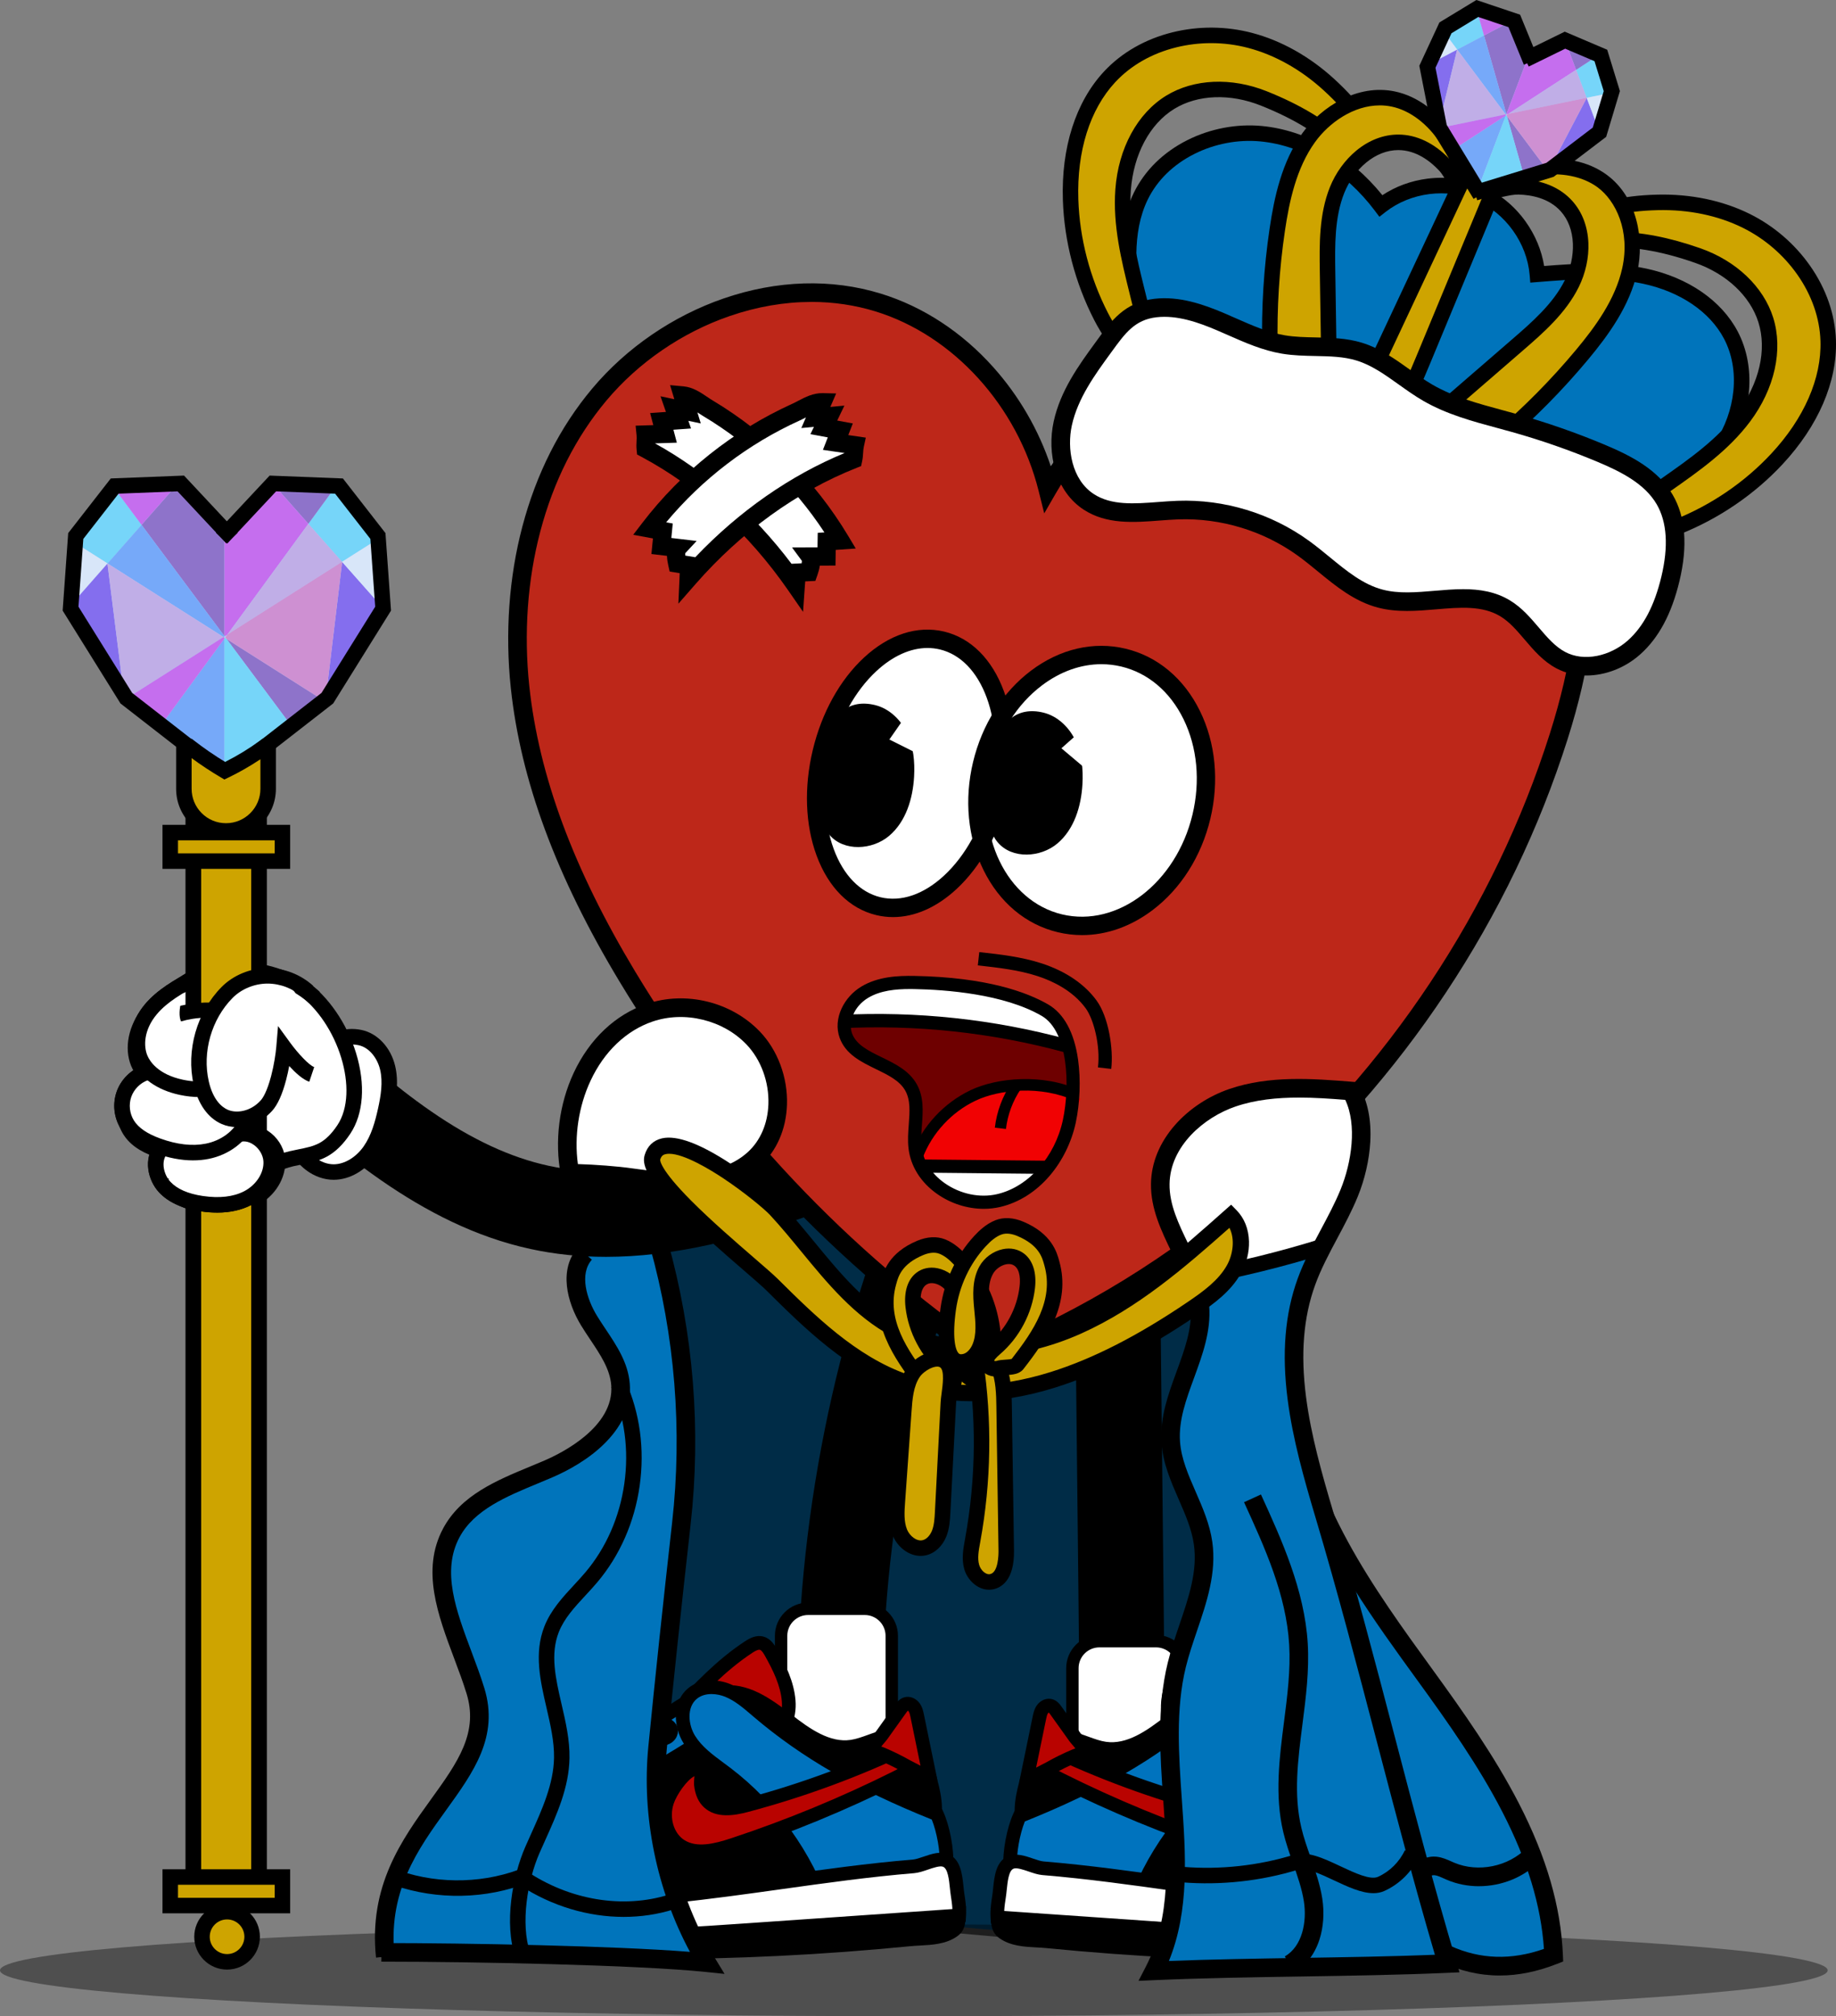 <?xml version="1.0" encoding="UTF-8"?><svg id="Layer_2" xmlns="http://www.w3.org/2000/svg" viewBox="0 0 2370.56 2602.2"><rect x="0" y="0" width="2370.56" height="2602.2" fill="#808080" stroke="none"/><defs><style>.cls-1{fill:#2edaff;}.cls-2{fill:#b5cff4;}.cls-3{fill:#ea48ac;}.cls-4{fill:#cd89d9;}.cls-5{fill:#ce0000;}.cls-6{fill:#f10203;}.cls-7{fill:#2e7dff;}.cls-8{fill:#6e0000;}.cls-9{fill:#bd2719;}.cls-10{fill:#620a9b;}.cls-11{fill:#fff;}.cls-12{fill:#b90300;}.cls-13{fill:#0073be;}.cls-14{opacity:.38;}.cls-15{opacity:.62;}.cls-16{opacity:.47;}.cls-17{fill:#d600e7;}.cls-18{fill:#0074bb;}.cls-19{fill:#4c00e7;}.cls-20{fill:#cea400;}</style></defs><g id="Layer_1-2"><path class="cls-18" d="M885.14,1359.74c-47.07,39.01-55.35,106.82-60.23,167.76-9.3,116.23-18.59,232.45-27.89,348.68-16.24,203.01-32.48,406.02-48.72,609.04,304.69-55.76,619.92,52.91,925.67,3.27-49.05-382.79-72.04-779.31-79.24-1165.16-190.56-16.06-372.32,13.4-560.8,45.75-44.78,7.69-113.8-38.32-148.79-9.33Z"/><g class="cls-15"><path d="M905.23,1369.79c-47.07,39.01-55.35,106.82-60.23,167.76-9.3,116.23-18.59,232.45-27.89,348.68-16.24,203.01-32.48,406.02-48.72,609.04,304.69-55.76,619.92,52.91,925.67,3.27-49.05-382.79-72.04-779.31-79.24-1165.16-190.56-16.06-372.32,13.4-560.8,45.75-44.78,7.69-113.8-38.32-148.79-9.33Z"/></g><g class="cls-14"><ellipse cx="1179.91" cy="2543" rx="1179.91" ry="59.21"/></g><path d="M1090.47,2400.47c-28.26,0-52.27-21.66-54.7-50.33-10.29-121.78-7.96-245.46,6.93-367.61,14.89-122.14,42.33-242.76,81.58-358.51,9.75-28.74,40.95-44.14,69.69-34.4,28.74,9.75,44.14,40.95,34.4,69.69-36.83,108.62-62.59,221.84-76.56,336.52-13.98,114.67-16.17,230.77-6.51,345.06,2.55,30.24-19.89,56.83-50.13,59.39-1.57.13-3.14.2-4.69.2Z"/><rect class="cls-11" x="1008.51" y="2076.39" width="142.88" height="227.72" rx="34.87" ry="34.87"/><path d="M1116.53,2312.11h-73.14c-23.64,0-42.87-19.23-42.87-42.87v-157.98c0-23.64,19.23-42.87,42.87-42.87h73.14c23.64,0,42.87,19.23,42.87,42.87v157.98c0,23.64-19.23,42.87-42.87,42.87ZM1043.39,2084.39c-14.82,0-26.87,12.05-26.87,26.87v157.98c0,14.82,12.05,26.87,26.87,26.87h73.14c14.82,0,26.87-12.05,26.87-26.87v-157.98c0-14.82-12.05-26.87-26.87-26.87h-73.14Z"/><path class="cls-12" d="M1018.28,2195c-1.85-22.18-11.96-42.76-22.87-62.16-2.83-5.04-6.27-10.47-11.83-12.02-5.89-1.65-11.93,1.66-17.05,5.02-35.29,23.13-64.48,54.26-93.31,85.08-15.25,16.31-30.5,32.61-45.76,48.92-3.35,3.58-6.9,7.64-6.96,12.54-.11,8.53,9.73,13.16,17.9,15.64,29,8.81,58.96,17.73,89.11,14.57,25.16-2.63,51.26-15.7,63.86-38.41,12.73-22.95,29.28-40.68,26.9-69.17Z"/><path d="M914.88,2312.05c-27.71,0-54.76-8.22-79.03-15.6-20.14-6.12-24.25-16.53-24.15-24.19.11-8.59,5.89-14.77,9.34-18.46l45.75-48.92c28.78-30.77,58.54-62.59,94.91-86.43,6.83-4.48,15.05-8.7,24.26-6.13,9.54,2.66,14.49,11.47,17.15,16.19,11.28,20.05,21.99,41.9,23.98,65.75h0c2.1,25.24-8.95,43.04-19.65,60.25-2.8,4.5-5.69,9.16-8.33,13.93-12.9,23.26-39.98,39.7-70.66,42.91-4.53.47-9.05.69-13.56.69ZM980.32,2129.2c-2.84,0-7.21,2.86-8.96,4.01-34.6,22.68-63.63,53.72-91.7,83.73l-45.75,48.92c-1.48,1.58-4.56,4.88-4.58,6.63-.02,1.7,3.61,4.65,11.64,7.09,26.62,8.09,56.79,17.25,85.63,14.24,19.63-2.05,44.93-12.04,57.06-33.92,2.86-5.15,5.87-9.99,8.78-14.68,10.02-16.13,18.67-30.05,17.05-49.48h0c-1.71-20.49-11.47-40.26-21.77-58.57-1.31-2.32-4.02-7.15-6.51-7.85-.27-.08-.57-.11-.88-.11Z"/><path d="M653.18,2338.78c74.82-29.41,151.22-59.77,212.04-112.35,20.37-17.62,40.76-38.55,67.46-42.13,30.78-4.12,58.94,16.17,83.42,35.28,24.48,19.12,52.85,39.24,83.57,34.72,22.36-3.29,43.99-19.53,65.5-12.63,20.43,6.55,28.94,30.24,34.68,50.9,5.81,20.9,11.55,43.54,3.78,63.79-8.22,21.41-29.45,34.62-49.86,45.08-161.74,82.84-361.45,87.3-526.72,11.77-13.4-6.12-46.49-22.61-42.1-42.14,2.28-10.17,18.89-12.89,27.04-16.1,13.73-5.4,27.46-10.79,41.18-16.19Z"/><path d="M877.9,2475.7c-88.64,0-176.34-18.73-254.51-54.46-35.35-16.16-51.18-33.68-47.04-52.1,2.92-13.02,17.44-17.57,27.04-20.58,2.05-.64,3.98-1.25,5.38-1.8l41.18-16.19c73.33-28.83,149.15-58.63,209.5-110.81,2.54-2.2,5.08-4.45,7.64-6.71,18.89-16.72,38.42-34.01,64.42-37.49,33.51-4.49,62.85,15.85,90.02,37.07,24.13,18.84,49.94,36.91,76.86,32.94,7.25-1.07,14.62-3.74,22.43-6.56,14.99-5.43,30.5-11.05,47.05-5.74,23.86,7.65,33.86,33.08,40.49,56.94,5.34,19.21,12.65,45.53,3.52,69.32-9.29,24.21-32.55,38.74-54.08,49.77-80.54,41.25-172.47,64.15-265.86,66.24-4.68.1-9.36.16-14.04.16ZM656.41,2346.99l-41.18,16.19c-1.99.78-4.21,1.48-6.56,2.21-4.31,1.35-14.4,4.51-15.1,7.6-1.91,8.51,12.33,20.84,37.16,32.19,79.89,36.51,170.07,54.74,260.82,52.71,90.74-2.03,180.03-24.26,258.21-64.3,33.06-16.94,41.63-29.92,45.65-40.38,6.51-16.97,2.02-36.43-4.04-58.27-5.64-20.3-13.04-39.79-28.87-44.87-10.82-3.47-22.88.9-35.66,5.53-8.29,3-16.85,6.1-25.87,7.43-33.82,4.97-64.34-16.23-90.29-36.49-24.22-18.91-50.1-37.07-76.82-33.49-20.67,2.77-38.16,18.25-55.07,33.22-2.61,2.31-5.2,4.6-7.79,6.84-62.62,54.15-139.88,84.52-214.58,113.89Z"/><path class="cls-13" d="M729.85,2340.49c6.88,7.69,14.07,16,15.59,26.21,1.52,10.21-5.51,22.34-15.82,22.07-8.37-.22-14.31-7.79-20.97-12.85-16.61-12.61-39.79-10.14-60.38-6.85-20.59,3.29-43.56,6.3-60.68-5.61-13.52,4.67-20.18,26.63-22.07,41.92-1.9,15.35.04,32.41,9.48,44.67,11.43,14.85,31.54,19.38,50.04,22.35,73.43,11.81,148.26,14.85,222.4,9.04,10.52-.82,21.56-2.01,30.2-8.06,8.65-6.05,13.66-18.62,7.96-27.51-15.91-24.84-34.74-47.49-55.62-68.32-21.53-21.48-43.06-42.95-64.59-64.43-5.8-5.79-12.81-12.03-20.95-11.13-7.58.84-13.23,7.99-14.84,15.45-1.6,7.46-1.29,15.58.26,23.05Z"/><path d="M774.18,2493.12c-50.4,0-100.79-4.01-150.56-12.02-21.26-3.42-42.71-8.9-55.63-25.68-9.77-12.69-13.76-30.85-11.24-51.14,1.2-9.69,6.77-41.86,27.95-49.17l4.24-1.46,3.68,2.56c13.83,9.62,33.55,7.45,54.25,4.14,22.34-3.57,47.79-6.14,67.11,8.54,1.91,1.45,3.67,3,5.38,4.49,3.8,3.34,7.39,6.49,10.49,6.57,1.35.03,2.68-.66,3.93-2.07,2.22-2.51,3.43-6.57,2.94-9.88-1.1-7.35-6.5-13.87-13.44-21.63l-1.58-1.77-.48-2.32c-1.92-9.28-2.01-18.51-.25-26.7,2.58-11.99,11.83-21.19,22.49-22.37,13.03-1.43,22.86,8.38,28.15,13.65l64.59,64.43c22.25,22.19,41.36,45.68,56.82,69.81,4.1,6.4,4.94,14.32,2.36,22.29-2.21,6.84-6.84,13.11-12.69,17.2-10.28,7.19-22.71,8.7-34.57,9.63-24.59,1.93-49.27,2.89-73.94,2.89ZM587.34,2373.67c-5.4,4.58-11.01,16.11-13.08,32.79-1.12,9.06-1.62,26.08,7.71,38.2,9.62,12.51,27.99,16.38,44.45,19.02,72.74,11.7,146.86,14.71,220.31,8.96,9.82-.77,19.19-1.85,25.83-6.5,4.96-3.47,8.48-11.01,5.59-15.52-14.77-23.06-33.08-45.55-54.42-66.83l-64.59-64.43c-4.75-4.73-9.7-9.06-13.75-8.6-3.07.34-6.22,4.09-7.18,8.54-1.11,5.17-1.16,11.06-.15,17.16,6.43,7.25,14.29,16.84,16.1,28.95,1.27,8.48-1.48,17.74-7.17,24.17-4.73,5.34-10.98,8.19-17.6,8.02-9.47-.25-16.23-6.18-21.66-10.94-1.54-1.35-3-2.63-4.41-3.71-13.79-10.47-34.92-8.15-53.66-5.16-22.4,3.58-44.04,5.89-62.31-4.11Z"/><path class="cls-13" d="M711.08,2319.93c.88,8,6.86,15.2,14.56,17.53,9.7,2.94,19.95-1.47,29.07-5.89,47.49-22.98,93.69-48.62,138.32-76.74,11.14-7.02,22.69-14.75,28.54-26.55,5.85-11.8,3.36-28.77-8.54-34.41-11.4-5.4-24.54,1.59-35.17,8.37-31.75,20.23-63.5,40.47-95.25,60.7-15.59,9.93-31.17,19.86-46.76,29.8-11.89,7.58-25.37,10.15-24.78,27.19Z"/><path d="M732.24,2347.24c-3.02,0-6.08-.4-9.16-1.34-11.14-3.38-19.49-13.43-20.76-25.01l-.05-.66c-.66-18.96,11.83-25.63,21.87-30.98,2.34-1.25,4.77-2.55,6.98-3.96l142.01-90.5c13.18-8.4,28.68-16.02,43.69-8.9,6.76,3.21,11.95,9.19,14.61,16.85,3.26,9.41,2.53,20.42-1.95,29.45-6.72,13.55-18.85,21.97-31.75,30.09-44.75,28.2-91.58,54.18-139.18,77.22-7.97,3.86-16.95,7.73-26.32,7.73ZM719.89,2319.26c.62,4.4,4.07,8.47,8.31,9.76,6.54,1.99,14.78-1.57,22.67-5.39,47.02-22.76,93.27-48.42,137.46-76.27,10.68-6.73,20.66-13.56,25.34-23.01,2.35-4.74,2.78-10.95,1.08-15.83-.77-2.23-2.35-5.2-5.5-6.69-7.25-3.44-17.54,2.03-26.65,7.84l-142.01,90.49c-2.79,1.78-5.52,3.24-8.16,4.64-9.38,5-12.7,7.16-12.55,14.45Z"/><path class="cls-13" d="M1209.7,2341.54c-85.3-34.01-161.04-73.01-230.96-132.55-12.2-10.39-24.43-21.33-39.29-27.32-14.87-5.99-33.28-6.06-45.57,4.24-16.57,13.89-15.28,40.98-3.79,59.3,11.49,18.32,30.37,30.42,47.59,43.51,59.94,45.56,105.39,109.89,128.3,181.6,41.68-2.06,80.27-3.6,121.94-5.66,12-.59,26.42-2.76,31.2-13.78,6.4-14.73,1.35-29.22,2.67-45.23,1.39-16.8-3.96-46.6-12.09-64.12Z"/><path d="M1059.64,2479.48l-2.06-6.46c-22.33-69.9-66.81-132.86-125.24-177.27-2.7-2.05-5.51-4.13-8.23-6.14-15.21-11.25-30.95-22.89-41.5-39.7-6.7-10.68-10.33-23.89-9.97-36.25.41-14.17,5.94-26.42,15.57-34.5,16.42-13.76,38.93-11.95,54.53-5.66,15.19,6.12,27.41,16.56,39.22,26.66l2.49,2.13c61.03,51.97,131.5,92.39,228.51,131.07l3.26,1.3,1.48,3.18c8.53,18.39,14.42,49.79,12.88,68.56-.42,5.13-.1,10.18.23,15.53.66,10.38,1.33,21.12-3.6,32.49-7.61,17.54-30.31,18.66-38.86,19.08-20.86,1.03-41.27,1.94-61.01,2.83-19.72.88-40.11,1.8-60.93,2.83l-6.77.33ZM918.7,2186.41c-6.82,0-13.71,1.71-19.15,6.27-12.96,10.86-11.12,33.29-1.98,47.85,8.77,13.99,22.5,24.14,37.04,34.89,2.76,2.04,5.62,4.16,8.41,6.28,59.49,45.21,105.18,108.75,129.24,179.49,18.53-.9,36.68-1.71,54.3-2.5,19.72-.88,40.12-1.8,60.94-2.83,13.85-.68,21.33-3.38,23.54-8.48,3.24-7.47,2.75-15.29,2.18-24.35-.36-5.74-.74-11.68-.21-18.09,1.21-14.69-3.43-40.56-9.94-56.55-97.14-39.02-168.19-80.01-230.03-132.67l-2.51-2.15c-11.23-9.6-21.84-18.67-34.36-23.71-4.96-2-11.18-3.45-17.45-3.45Z"/><path class="cls-12" d="M861.34,2325.44c-6.61,20.27-.56,45.32,17.4,56.81,19.63,12.57,45.37,6.14,67.51-1.16,72.31-23.86,142.89-52.96,211-87,9.01-4.5,18.33-9.38,24.23-17.54,5.91-8.16,7.18-20.61.1-27.78-69.79,34.09-142.91,61.36-217.98,81.29-16.38,4.35-35.95,7.65-48.5-3.74-6.6-5.98-9.25-14.52-10.17-23.13-.79-7.46,4.24-21.68-5.85-20.61-15.81,1.66-33.45,29.72-37.74,42.88Z"/><path d="M905.26,2398.26c-11,0-21.59-2.37-31.28-8.58-20.22-12.94-29.26-41.74-21.03-66.98l8.39,2.73-8.39-2.73c4.39-13.46,23.63-46.64,45.2-48.91,5.94-.63,9.65,1.66,11.72,3.69,5.3,5.2,4.62,12.98,4.08,19.23-.18,2.03-.38,4.33-.25,5.54.86,8.11,3.26,13.84,7.33,17.53,4.94,4.48,13.99,8.74,40.31,1.75,74.4-19.75,147.2-46.9,216.38-80.69l5.7-2.78,4.45,4.52c10.9,11.05,8.53,28.42.76,39.15-7.43,10.26-18.99,16.04-27.43,20.26-68.29,34.13-139.68,63.57-212.18,87.49-14.57,4.81-29.51,8.79-43.75,8.79ZM896.59,2292.41c-9.75,4.81-23.06,24.09-26.86,35.76-5.82,17.84.1,37.9,13.77,46.65,16.02,10.26,38.3,5.05,59.99-2.11,71.7-23.66,142.29-52.77,209.83-86.52,8.83-4.41,16.51-8.57,21.03-14.82,2.2-3.04,3.5-7.23,3.24-10.87-67.84,32.53-139.02,58.78-211.71,78.07-18.14,4.82-40.98,8.52-56.69-5.73-7.31-6.64-11.69-16.3-13.01-28.73-.31-2.9-.04-5.97.21-8.93.07-.79.15-1.78.22-2.77Z"/><path class="cls-12" d="M1201.79,2299.72c-5.82-28.27-11.64-56.54-17.46-84.8-.81-3.94-1.68-8.01-3.99-11.3-2.32-3.29-6.51-5.61-10.38-4.51-3.17.9-5.32,3.75-7.23,6.43-8.13,11.37-16.26,22.75-24.38,34.12-2.58,3.61-10.46,11.09-10.64,15.51-.24,6.01,5.34,6.29,10.48,8.45,11.27,4.73,22.25,10.12,32.88,16.15,5.35,3.04,29.5,13.98,30.73,19.94Z"/><path d="M1193.86,2303.26c-2.52-3.24-17-10.59-21.76-13-2.32-1.18-4.16-2.11-5.39-2.81-10.3-5.84-21.05-11.12-31.94-15.69-.78-.33-1.67-.63-2.62-.95-4.11-1.39-13.72-4.63-13.26-15.99.25-6.27,5.26-12.06,9.68-17.17,1.04-1.21,2.12-2.45,2.6-3.12l24.38-34.12c2.14-2.99,5.72-8,12-9.79,7.19-2.05,15.22,1.14,20,7.91,3.42,4.85,4.53,10.26,5.43,14.6l17.46,84.8s0,0,0,0l-17.28,3.56c.24,1.15.7,1.76.71,1.77h0ZM1137.86,2254.12c1.13.38,2.4.81,3.74,1.37,11.53,4.84,22.91,10.43,33.82,16.62.88.5,2.63,1.39,4.67,2.42,3.06,1.55,5.86,3,8.41,4.37l-12.8-62.2c-.62-3.02-1.26-6.15-2.56-7.99-.29-.41-.66-.71-.94-.89-.74.69-1.83,2.22-2.28,2.86l-24.38,34.12c-.96,1.34-2.19,2.76-3.61,4.41-1.03,1.19-2.78,3.22-4.05,4.92Z"/><path d="M1237.82,2469.65c-.53,7.93,1.55,16.21-7.28,22.39-15.65,10.96-37.19,9.14-56.2,11.03-179.05,17.72-359.49,21.33-539.11,10.8-15.88-.93-32.02-2.03-46.94-7.56-14.92-5.53-33.39-14.11-34.55-30.37-.12-1.63-1.24-3.9-1.12-5.7,132.69,39.53,274.49,30.35,412.69,20.8,91.07-6.29,181.44-15.08,272.51-21.37Z"/><path d="M835.87,2528.54c-67.19,0-134.32-1.96-201.16-5.88-14.64-.86-32.86-1.93-49.49-8.09-11.51-4.26-38.39-14.22-40.26-37.76-.06-.25-.14-.52-.22-.79-.46-1.61-1.1-3.82-.92-6.41l.76-10.99,10.56,3.15c58.82,17.52,124.88,26.82,201.95,28.44,70.65,1.48,143.42-3.55,207.62-7.98,45.54-3.14,91.69-6.98,136.33-10.69,44.57-3.7,90.65-7.54,136.18-10.68l10.08-.7-.67,10.08c-.08,1.25-.09,2.61-.09,4.05-.02,6.92-.06,17.37-10.94,24.98-14.18,9.92-31.92,10.87-47.58,11.71-4.47.24-8.7.46-12.81.87-112.4,11.12-225.93,16.7-339.33,16.7ZM565.78,2483.12c5.26,6.64,15.96,11.35,25.57,14.91,14.16,5.25,30.22,6.19,44.39,7.02,178.73,10.48,359.64,6.86,537.72-10.77,4.5-.45,9.13-.69,13.6-.93,14.59-.78,28.37-1.52,38.41-8.54,2.13-1.49,2.93-2.8,3.23-5.68-42.24,3-84.88,6.55-126.22,9.98-44.69,3.71-90.91,7.56-136.57,10.71-64.57,4.46-137.75,9.52-209.2,8.02-71.93-1.51-134.59-9.61-190.93-24.73ZM544.94,2476.56s0,.02,0,.03c0,0,0-.02,0-.03ZM561.4,2470.06h0Z"/><path class="cls-11" d="M1238.5,2472.15c-91.07,6.3-182.12,12.59-273.19,18.88-138.2,9.55-280,18.72-412.69-20.8-1.96-9.32-.91-21.06,5.23-28,6.04-6.82,13.39-4.76,21.47-3.19,96.66,18.78,193.8,18.04,291.49,7.95,103.19-10.65,205.44-29.67,308.83-38.21,12.14-1,29.71-12.07,41.09-7.74,14.13,5.37,13.32,29.36,15.66,44.29,1.24,7.94,2.72,17.8,2.12,26.81Z"/><path d="M783.02,2508.12c-8.79,0-17.56-.09-26.31-.27-78.68-1.65-146.26-11.19-206.62-29.17l-5.03-1.5-1.08-5.14c-2.26-10.73-1.54-25.73,7.25-35.67,8.99-10.15,20.07-7.93,28.15-6.32l1.61.32c86.39,16.78,178.19,19.27,288.9,7.84,45.66-4.71,91.97-11.19,136.76-17.45,56.3-7.87,114.52-16.01,172.25-20.78,3.55-.29,8.62-2.02,13.52-3.69,10.04-3.42,21.42-7.31,31.43-3.5,16.46,6.25,18.51,26.1,20.16,42.06.34,3.31.66,6.43,1.09,9.12,1.15,7.35,2.89,18.46,2.2,28.76l-.51,7.68-24.66,1.71c-85.41,5.9-170.8,11.81-256.21,17.71-56.66,3.92-119.96,8.29-182.89,8.29ZM560.58,2463.36c57.44,16.49,121.8,25.28,196.5,26.85,70.66,1.48,143.42-3.55,207.62-7.98,85.41-5.9,170.8-11.8,256.21-17.71l8.79-.61c-.32-6.25-1.31-12.57-2.04-17.21-.49-3.14-.84-6.49-1.21-10.04-1.09-10.54-2.58-24.99-8.87-27.38-4.06-1.55-12.61,1.37-19.47,3.71-5.92,2.02-12.04,4.1-17.76,4.58-57.24,4.73-115.2,12.83-171.26,20.67-44.94,6.28-91.42,12.78-137.39,17.52-112.49,11.62-205.93,9.06-294.08-8.07l-1.7-.34c-7.84-1.57-9.56-1.46-11.49.71-2.8,3.17-4.22,9.04-3.87,15.29Z"/><path d="M739.77,2318.52c-7.04-2.28-11.69-8.86-15.43-15.25-3.92-6.71-7.51-14.64-5.05-22.01,2.64-7.88,11.95-12.23,20.15-10.92,13.69,2.18,23.32,16.59,26.41,29.22,3.32,13.58-14.4,22.74-26.08,18.96Z"/><path d="M745.5,2319.82c-2.04,0-4.04-.28-5.87-.88-7.22-2.33-11.98-9.12-15.68-15.44-3.72-6.37-7.66-14.66-5.08-22.37,2.58-7.72,11.65-12.65,20.64-11.22,13.97,2.22,23.67,16.87,26.77,29.55,1.27,5.18-.38,10.21-4.63,14.17-4.24,3.94-10.4,6.19-16.14,6.19ZM736.49,2270.56c-7.48,0-14.65,4.47-16.79,10.85-2.47,7.37,1.38,15.44,5.01,21.64,3.62,6.18,8.25,12.81,15.19,15.05h0c6.72,2.17,15.61.02,21.15-5.12,4.01-3.72,5.56-8.45,4.37-13.31-3.03-12.4-12.47-26.73-26.05-28.89-.96-.15-1.92-.23-2.88-.23Z"/><path d="M765.37,2248.49c5.02-5.59,12.58-8.81,20.09-8.57,7.59.25,14.64,3.8,21.4,7.26,5.29,2.72,10.9,5.73,13.7,10.98,3.13,5.86,1.79,13.55-2.55,18.59s-11.2,7.52-17.85,7.32c-6.64-.2-13.05-2.87-18.48-6.7-3.61-2.54-6.87-5.6-10.76-7.68-5.33-2.85-11.79.34-12.03-6.33-.18-5.15,3.16-11.18,6.48-14.87Z"/><path d="M800.94,2284.53c-.26,0-.53,0-.79-.01-6.21-.19-12.69-2.53-18.72-6.78-1.27-.9-2.52-1.87-3.72-2.81-2.21-1.73-4.5-3.51-6.99-4.84-1.89-1.01-3.99-1.24-5.84-1.44-3.22-.35-6.26-.68-6.42-5.27-.18-5.21,3.18-11.38,6.59-15.18,5.12-5.71,12.77-8.97,20.43-8.71,7.84.26,15.14,4.01,21.59,7.31,4.87,2.5,10.92,5.6,13.89,11.16,3.11,5.83,2.04,13.68-2.6,19.09-4.05,4.72-10.51,7.48-17.41,7.48ZM784.64,2240.35c-7.14,0-14.17,3.12-18.94,8.43h0c-3.29,3.67-6.54,9.59-6.36,14.56.14,3.83,2.32,4.06,5.64,4.42,1.93.21,4.11.44,6.16,1.54,2.56,1.37,4.88,3.18,7.12,4.93,1.2.93,2.43,1.9,3.69,2.78,5.89,4.15,12.2,6.43,18.24,6.62,6.93.22,13.46-2.47,17.5-7.16,4.41-5.14,5.44-12.58,2.49-18.1-2.63-4.92-7.67-7.8-13.51-10.79-6.36-3.26-13.57-6.96-21.21-7.22-.27,0-.54-.01-.81-.01Z"/><path d="M817.98,2217.1c5.02-5.59,12.58-8.81,20.09-8.57,7.59.25,14.64,3.8,21.4,7.26,5.29,2.72,10.9,5.73,13.7,10.98,3.13,5.86,1.79,13.55-2.55,18.59-4.33,5.04-11.2,7.52-17.85,7.32-6.64-.2-13.05-2.87-18.48-6.7-3.61-2.54-6.87-5.6-10.76-7.68-5.33-2.85-11.79.34-12.03-6.33-.18-5.15,3.16-11.18,6.48-14.87Z"/><path d="M853.55,2253.13c-.26,0-.53,0-.79-.01-6.21-.19-12.69-2.53-18.72-6.78-1.27-.9-2.52-1.87-3.72-2.81-2.21-1.73-4.5-3.51-6.99-4.84-1.89-1.01-3.99-1.24-5.84-1.44-3.22-.35-6.26-.68-6.42-5.27-.18-5.21,3.18-11.38,6.59-15.18,5.12-5.71,12.77-8.96,20.43-8.71,7.84.26,15.14,4.01,21.59,7.31,5.97,3.06,11.14,6.02,13.89,11.16,3.12,5.83,2.05,13.68-2.6,19.09-4.05,4.72-10.51,7.48-17.41,7.48ZM837.25,2208.96c-7.14,0-14.16,3.12-18.94,8.43h0c-3.29,3.67-6.54,9.59-6.36,14.56.14,3.83,2.32,4.06,5.64,4.42,1.93.21,4.11.44,6.16,1.54,2.56,1.37,4.88,3.18,7.12,4.93,1.2.93,2.43,1.9,3.69,2.78,5.89,4.15,12.2,6.43,18.24,6.62,6.92.21,13.46-2.47,17.5-7.16,4.41-5.14,5.44-12.58,2.49-18.1-2.63-4.92-7.67-7.8-13.51-10.79-6.36-3.26-13.57-6.96-21.21-7.22-.27,0-.54-.01-.81-.01Z"/><path class="cls-18" d="M577.81,2525.36c90.42-5.58,200.93,4.47,328.19,14.51-49.51-81.22-66.24-189.98-56.93-284.65,9.31-94.67,16-202.23,26.64-296.76,13.6-120.72,3.67-244.04-29.08-361.02-34.23,1.09-62.56,3.1-95.49,12.51-20.48,23.24-10.82,60.01,5.28,86.47,16.11,26.45,38.21,51.5,40.71,82.38,4.12,50.99-46.04,88.9-93.03,109.14-46.99,20.24-101.35,37.49-125.47,82.6-33.48,62.63,10.47,136.06,31.25,203.98,36.04,117.8-121.38,172.24-114.68,348.61"/><path d="M782.25,1622.14c-33.8,0-66.06-3.38-97.21-10.13-142.8-30.96-255.54-133.16-346.12-215.29l73.82-81.42c49.78,45.13,94.93,85.21,143.41,118.72,53.33,36.86,103.11,59.95,152.17,70.58,54.05,11.72,114.25,9.93,184.04-5.47,63.98-14.12,128.94-37.91,195.41-63.12l38.97,102.77c-70.41,26.7-139.5,51.97-210.7,67.68-47.43,10.46-91.79,15.69-133.79,15.69Z"/><path d="M1449.07,2279.43c-30.11,0-54.65-24.26-54.94-54.43-1.15-121.63-2.33-227.52-3.46-329.93-1.13-102.45-2.31-208.39-3.46-330.11-.29-30.35,24.08-55.18,54.43-55.47.18,0,.36,0,.53,0,30.11,0,54.65,24.26,54.94,54.43,1.15,121.63,2.33,227.53,3.46,329.93,1.13,102.45,2.31,208.39,3.46,330.11.29,30.35-24.08,55.18-54.43,55.47-.18,0-.36,0-.53,0Z"/><rect class="cls-11" x="1384.62" y="2118.16" width="142.88" height="227.72" rx="34.87" ry="34.87"/><path d="M1492.64,2353.88h-73.14c-23.64,0-42.87-19.23-42.87-42.87v-157.98c0-23.64,19.23-42.87,42.87-42.87h73.14c23.64,0,42.87,19.23,42.87,42.87v157.98c0,23.64-19.23,42.87-42.87,42.87ZM1419.5,2126.16c-14.82,0-26.87,12.05-26.87,26.87v157.98c0,14.82,12.05,26.87,26.87,26.87h73.14c14.82,0,26.87-12.05,26.87-26.87v-157.98c0-14.82-12.05-26.87-26.87-26.87h-73.14Z"/><path class="cls-12" d="M1508,2197.46c1.85-22.18,11.96-42.76,22.87-62.16,2.83-5.04,6.27-10.47,11.83-12.02,5.89-1.65,11.93,1.66,17.05,5.02,35.29,23.13,64.48,54.26,93.31,85.08,15.25,16.31,30.5,32.61,45.76,48.92,3.35,3.58,6.9,7.64,6.96,12.54.11,8.53-9.73,13.16-17.9,15.64-29,8.81-58.96,17.73-89.11,14.57-25.16-2.63-51.26-15.7-63.86-38.41-12.73-22.95-29.28-40.68-26.9-69.17Z"/><path d="M1611.4,2314.51c-4.51,0-9.03-.22-13.56-.69-30.68-3.21-57.75-19.65-70.66-42.91-2.64-4.77-5.54-9.42-8.33-13.93-10.69-17.21-21.75-35.01-19.65-60.26,1.99-23.86,12.7-45.7,23.98-65.75,2.66-4.73,7.61-13.53,17.15-16.19,9.21-2.57,17.43,1.66,24.26,6.13,36.37,23.84,66.13,55.66,94.91,86.43l45.76,48.92c3.45,3.69,9.23,9.87,9.34,18.46.1,7.66-4.02,18.07-24.15,24.19-24.27,7.38-51.33,15.6-79.04,15.6ZM1545.96,2131.66c-.31,0-.61.04-.88.11-2.49.7-5.21,5.53-6.51,7.85-10.3,18.31-20.06,38.08-21.77,58.57h0c-1.62,19.43,7.03,33.35,17.05,49.48,2.91,4.69,5.92,9.53,8.77,14.68,12.14,21.88,37.44,31.87,57.06,33.92,28.84,3.02,59.01-6.15,85.63-14.24,8.03-2.44,11.66-5.38,11.64-7.09-.02-1.75-3.1-5.04-4.58-6.63l-45.76-48.92c-28.07-30.01-57.1-61.05-91.7-83.73-1.75-1.15-6.11-4.01-8.96-4.01Z"/><path d="M1873.1,2341.24c-74.82-29.41-151.22-59.77-212.04-112.35-20.37-17.62-40.76-38.55-67.46-42.13-30.78-4.12-58.94,16.17-83.42,35.28-24.48,19.12-52.85,39.24-83.57,34.72-22.36-3.29-43.99-19.53-65.5-12.63-20.43,6.55-28.94,30.24-34.68,50.9-5.81,20.9-11.55,43.54-3.78,63.79,8.22,21.41,29.45,34.62,49.86,45.08,161.74,82.84,361.45,87.3,526.72,11.77,13.4-6.12,46.49-22.61,42.1-42.14-2.28-10.17-18.89-12.89-27.04-16.1-13.73-5.4-27.46-10.79-41.18-16.19Z"/><path d="M1648.38,2478.16c-4.68,0-9.35-.05-14.04-.16-93.39-2.09-185.32-24.99-265.86-66.24-21.53-11.03-44.78-25.56-54.08-49.77-9.13-23.79-1.82-50.1,3.52-69.31,6.63-23.87,16.62-49.3,40.49-56.94,16.55-5.3,32.06.31,47.05,5.74,7.8,2.83,15.17,5.5,22.43,6.56,26.92,3.96,52.73-14.1,76.86-32.94,27.18-21.22,56.52-41.56,90.02-37.07,26,3.48,45.53,20.77,64.42,37.49,2.55,2.26,5.09,4.51,7.64,6.71,60.35,52.18,136.17,81.99,209.5,110.81l41.18,16.19c1.4.55,3.34,1.16,5.38,1.8,9.6,3.01,24.11,7.56,27.04,20.58,4.14,18.42-11.69,35.95-47.04,52.1-78.17,35.72-165.88,54.46-254.51,54.46ZM1372.2,2251.29c-2.88,0-5.68.38-8.41,1.25-15.83,5.07-23.23,24.56-28.87,44.87-6.07,21.84-10.56,41.3-4.04,58.27,4.02,10.47,12.58,23.45,45.65,40.39,78.18,40.04,167.46,62.28,258.21,64.3,4.55.1,9.11.15,13.65.15,86.12,0,171.29-18.18,247.17-52.86,24.83-11.35,39.07-23.68,37.16-32.19-.69-3.09-10.79-6.25-15.1-7.6-2.35-.74-4.58-1.43-6.56-2.22l-41.18-16.19c-74.71-29.37-151.95-59.74-214.58-113.89-2.59-2.24-5.18-4.54-7.79-6.84-16.91-14.97-34.4-30.45-55.07-33.22-26.74-3.58-52.61,14.58-76.82,33.49-25.95,20.26-56.47,41.47-90.29,36.49-9.02-1.33-17.58-4.43-25.87-7.43-9.55-3.46-18.71-6.78-27.25-6.78Z"/><path class="cls-13" d="M1796.43,2342.95c-6.88,7.69-14.07,16-15.59,26.21-1.52,10.21,5.51,22.34,15.82,22.07,8.37-.22,14.31-7.79,20.97-12.85,16.61-12.61,39.79-10.14,60.38-6.85,20.59,3.29,43.56,6.3,60.68-5.61,13.52,4.67,20.18,26.63,22.07,41.92,1.9,15.35-.04,32.41-9.48,44.67-11.43,14.85-31.54,19.38-50.04,22.35-73.43,11.81-148.26,14.85-222.4,9.04-10.52-.82-21.56-2.01-30.2-8.06-8.65-6.05-13.66-18.62-7.96-27.51,15.91-24.84,34.74-47.49,55.62-68.32,21.53-21.48,43.06-42.95,64.59-64.43,5.8-5.79,12.81-12.03,20.95-11.13,7.58.84,13.23,7.99,14.84,15.45,1.6,7.46,1.29,15.58-.26,23.05Z"/><path d="M1752.1,2495.58c-24.67,0-49.34-.96-73.94-2.89-11.86-.93-24.3-2.44-34.57-9.63-5.85-4.1-10.48-10.37-12.69-17.2-2.58-7.97-1.74-15.89,2.36-22.29,15.46-24.13,34.58-47.62,56.82-69.81l64.59-64.43c5.29-5.27,15.13-15.08,28.15-13.65,10.67,1.18,19.92,10.38,22.49,22.37,1.76,8.19,1.68,17.42-.25,26.7l-.48,2.32-1.58,1.77c-6.94,7.76-12.34,14.28-13.44,21.63-.49,3.3.71,7.36,2.94,9.88,1.25,1.41,2.59,2.11,3.93,2.07,3.09-.08,6.68-3.23,10.49-6.57,1.71-1.5,3.47-3.04,5.38-4.49,19.33-14.68,44.78-12.1,67.11-8.54,20.7,3.31,40.42,5.48,54.25-4.14l3.68-2.56,4.24,1.46c21.18,7.31,26.75,39.48,27.95,49.17,2.52,20.29-1.48,38.45-11.24,51.14-12.92,16.79-34.37,22.27-55.63,25.68-49.76,8-100.16,12.02-150.56,12.02ZM1780.3,2313.18c-3.94,0-8.64,4.13-13.16,8.63l-64.59,64.43c-21.34,21.29-39.65,43.78-54.42,66.83-2.89,4.51.63,12.05,5.59,15.52,6.65,4.65,16.01,5.73,25.83,6.5,73.45,5.75,147.57,2.74,220.31-8.96,16.46-2.65,34.83-6.52,44.45-19.02,9.33-12.12,8.84-29.14,7.71-38.2-2.07-16.67-7.68-28.21-13.08-32.79-18.27,10-39.91,7.69-62.31,4.11-35.73-5.7-46.43-.33-53.66,5.16-1.41,1.07-2.87,2.35-4.42,3.71-5.43,4.76-12.19,10.69-21.66,10.94-6.59.17-12.88-2.68-17.6-8.02-5.69-6.43-8.44-15.69-7.17-24.17,1.81-12.1,9.67-21.7,16.1-28.95,1.01-6.09.97-11.98-.15-17.16-.96-4.45-4.11-8.2-7.18-8.54-.19-.02-.39-.03-.59-.03Z"/><path class="cls-13" d="M1815.2,2322.39c-.88,8-6.86,15.2-14.56,17.53-9.7,2.94-19.95-1.47-29.07-5.89-47.49-22.98-93.69-48.62-138.32-76.74-11.14-7.02-22.69-14.75-28.54-26.55-5.85-11.8-3.36-28.77,8.54-34.41,11.4-5.4,24.54,1.59,35.17,8.37,31.75,20.23,63.5,40.47,95.25,60.7,15.59,9.93,31.17,19.86,46.76,29.8,11.89,7.58,25.37,10.15,24.78,27.19Z"/><path d="M1794.04,2349.7c-9.37,0-18.35-3.87-26.32-7.73-47.61-23.04-94.43-49.02-139.18-77.22-12.89-8.12-25.02-16.54-31.74-30.09-4.48-9.03-5.21-20.04-1.95-29.45,2.66-7.66,7.85-13.65,14.61-16.85,15.01-7.12,30.51.5,43.69,8.9l142.01,90.5c2.21,1.41,4.64,2.71,6.98,3.96,10.04,5.36,22.53,12.03,21.87,30.98l-.05.66c-1.28,11.58-9.62,21.63-20.76,25.01-3.08.94-6.14,1.34-9.16,1.34ZM1622.08,2203.23c-1.8,0-3.5.33-5.06,1.07-3.14,1.49-4.73,4.46-5.5,6.69-1.69,4.88-1.27,11.09,1.08,15.83,4.69,9.45,14.66,16.27,25.34,23.01,44.2,27.85,90.45,53.51,137.46,76.27,7.88,3.82,16.13,7.37,22.67,5.39,4.25-1.29,7.7-5.36,8.31-9.76.15-7.29-3.18-9.44-12.55-14.45-2.64-1.41-5.37-2.87-8.16-4.65l-142.01-90.49c-7.15-4.56-15.03-8.91-21.59-8.91Z"/><path class="cls-13" d="M1316.58,2344c85.3-34.01,161.04-73.01,230.96-132.55,12.2-10.39,24.43-21.33,39.29-27.32,14.87-5.99,33.28-6.06,45.57,4.24,16.57,13.89,15.28,40.98,3.79,59.3-11.49,18.32-30.37,30.42-47.59,43.51-59.94,45.56-105.39,109.89-128.3,181.6-41.68-2.06-80.27-3.6-121.94-5.66-12-.59-26.42-2.76-31.2-13.78-6.4-14.73-1.35-29.22-2.67-45.23-1.39-16.8,3.96-46.6,12.09-64.12Z"/><path d="M1466.64,2481.94l-6.77-.33c-20.82-1.03-41.21-1.94-60.93-2.83-19.74-.89-40.15-1.8-61.01-2.83-8.55-.42-31.25-1.54-38.86-19.08-4.93-11.37-4.26-22.1-3.6-32.48.34-5.35.66-10.39.23-15.53-1.55-18.77,4.35-50.17,12.88-68.56l1.48-3.18,3.26-1.3c97-38.68,167.48-79.1,228.51-131.07l2.5-2.13c11.82-10.1,24.04-20.54,39.22-26.66,15.6-6.29,38.12-8.1,54.53,5.66,9.63,8.07,15.16,20.32,15.57,34.5.36,12.36-3.28,25.58-9.97,36.25-10.55,16.82-26.28,28.45-41.5,39.7-2.72,2.01-5.53,4.09-8.23,6.14-58.43,44.41-102.9,107.36-125.23,177.27l-2.06,6.46ZM1323.22,2350.85c-6.51,16-11.15,41.87-9.94,56.55.53,6.41.15,12.35-.21,18.09-.57,9.06-1.07,16.88,2.18,24.35,2.22,5.1,9.7,7.8,23.54,8.48,20.82,1.03,41.21,1.94,60.93,2.83,17.62.79,35.77,1.6,54.3,2.5,24.05-70.74,69.75-134.28,129.24-179.49,2.79-2.12,5.65-4.23,8.41-6.28,14.54-10.75,28.27-20.9,37.04-34.89,9.13-14.56,10.97-36.99-1.98-47.85-10.45-8.76-26.25-6.99-36.6-2.82-12.51,5.04-23.12,14.11-34.36,23.71l-2.52,2.15c-61.84,52.66-132.9,93.66-230.03,132.67Z"/><path class="cls-12" d="M1664.94,2327.9c6.61,20.27.56,45.32-17.4,56.81-19.63,12.57-45.37,6.14-67.51-1.16-72.31-23.86-142.89-52.96-211-87-9.01-4.5-18.33-9.38-24.23-17.54-5.91-8.16-7.18-20.61-.1-27.78,69.79,34.09,142.91,61.36,217.98,81.29,16.38,4.35,35.95,7.65,48.5-3.74,6.6-5.98,9.25-14.52,10.17-23.13.79-7.46-4.24-21.68,5.85-20.61,15.81,1.66,33.45,29.72,37.74,42.88Z"/><path d="M1621.02,2400.72c-14.24,0-29.18-3.98-43.75-8.79-72.5-23.92-143.89-53.36-212.18-87.49-8.45-4.22-20.01-10-27.44-20.26-7.76-10.73-10.13-28.1.76-39.15l4.45-4.52,5.7,2.79c69.17,33.79,141.97,60.94,216.38,80.69,26.32,6.99,35.37,2.74,40.31-1.75,4.07-3.69,6.46-9.42,7.33-17.53.13-1.2-.07-3.5-.25-5.54-.54-6.25-1.22-14.03,4.08-19.23,2.07-2.03,5.79-4.31,11.72-3.69,21.58,2.27,40.82,35.46,45.2,48.91,8.23,25.24-.81,54.03-21.03,66.98-9.69,6.2-20.28,8.58-31.28,8.58ZM1348.71,2262.96c-.27,3.64,1.04,7.83,3.24,10.87,4.52,6.25,12.2,10.41,21.03,14.82,67.53,33.75,138.13,62.86,209.82,86.52,21.69,7.16,43.96,12.37,59.99,2.11,13.67-8.75,19.59-28.8,13.77-46.65-3.81-11.67-17.11-30.95-26.86-35.76.06.99.15,1.98.22,2.77.26,2.96.52,6.03.21,8.93-1.32,12.43-5.7,22.1-13.02,28.73-15.71,14.25-38.54,10.55-56.69,5.73-72.69-19.3-143.87-45.55-211.71-78.07Z"/><path class="cls-12" d="M1324.49,2302.18c5.82-28.27,11.64-56.54,17.46-84.8.81-3.94,1.68-8.01,3.99-11.3,2.32-3.29,6.51-5.61,10.38-4.51,3.17.9,5.32,3.75,7.23,6.43,8.13,11.37,16.26,22.75,24.38,34.12,2.58,3.61,10.46,11.09,10.64,15.51.24,6.01-5.34,6.29-10.48,8.45-11.27,4.73-22.25,10.12-32.88,16.15-5.35,3.04-29.5,13.98-30.73,19.94Z"/><path d="M1332.42,2305.72s.47-.61.71-1.77l-17.28-3.56s0,0,0,0l17.46-84.8c.89-4.35,2.01-9.75,5.42-14.6,4.78-6.78,12.82-9.96,20-7.91,6.28,1.79,9.86,6.8,12,9.79l24.38,34.12c.48.67,1.56,1.92,2.6,3.12,4.42,5.1,9.42,10.89,9.68,17.16.46,11.36-9.16,14.61-13.26,15.99-.95.32-1.84.62-2.62.95-10.89,4.57-21.64,9.85-31.94,15.69-1.23.7-3.07,1.63-5.39,2.81-4.76,2.41-19.24,9.76-21.76,13ZM1354.09,2210.27c-.28.18-.65.48-.94.89-1.3,1.84-1.94,4.97-2.56,7.99l-12.8,62.2c2.56-1.37,5.36-2.82,8.41-4.37,2.04-1.03,3.79-1.92,4.67-2.42,10.9-6.19,22.28-11.78,33.82-16.62,1.34-.56,2.61-.99,3.74-1.37-1.27-1.7-3.02-3.72-4.06-4.92-1.42-1.65-2.66-3.07-3.61-4.41l-24.38-34.12c-.46-.64-1.55-2.16-2.28-2.86Z"/><path d="M1288.47,2472.11c.53,7.93-1.55,16.21,7.28,22.39,15.65,10.96,37.19,9.14,56.2,11.03,179.05,17.72,359.49,21.33,539.11,10.8,15.88-.93,32.02-2.03,46.94-7.56,14.92-5.53,33.39-14.11,34.55-30.37.12-1.63,1.24-3.9,1.12-5.7-132.69,39.53-274.49,30.35-412.69,20.8-91.07-6.29-181.44-15.08-272.51-21.37Z"/><path d="M1690.41,2531c-113.41,0-226.92-5.58-339.33-16.7-4.11-.41-8.33-.63-12.81-.87-15.66-.84-33.41-1.78-47.58-11.71-10.88-7.61-10.91-18.06-10.93-24.98,0-1.44,0-2.8-.09-4.05l-.67-10.08,10.08.7c45.53,3.15,91.61,6.98,136.18,10.68,44.63,3.71,90.79,7.55,136.32,10.69,64.2,4.44,136.96,9.47,207.62,7.98,77.07-1.62,143.13-10.92,201.95-28.44l10.56-3.15.76,10.99c.18,2.59-.45,4.79-.92,6.41-.08.27-.16.54-.22.79-1.87,23.54-28.76,33.5-40.26,37.76-16.63,6.16-34.85,7.23-49.49,8.09-66.83,3.92-133.98,5.88-201.16,5.88ZM1297.57,2481.6c.3,2.88,1.11,4.19,3.23,5.68,10.04,7.03,23.82,7.76,38.41,8.54,4.47.24,9.1.49,13.61.93,178.08,17.63,358.99,21.25,537.72,10.77,14.17-.83,30.23-1.78,44.39-7.02,9.6-3.56,20.31-8.27,25.57-14.91-56.34,15.12-119,23.22-190.93,24.73-71.46,1.5-144.64-3.56-209.2-8.02-45.66-3.15-91.88-7-136.57-10.71-41.33-3.44-83.98-6.98-126.22-9.98ZM1981.35,2479.02s0,.02,0,.03c0,0,0-.02,0-.03ZM1964.88,2472.52h0Z"/><path class="cls-11" d="M1287.78,2474.61c91.07,6.3,182.12,12.59,273.19,18.88,138.2,9.55,280,18.72,412.69-20.8,1.96-9.32.91-21.06-5.23-28-6.04-6.82-13.39-4.76-21.47-3.19-96.66,18.78-193.8,18.04-291.49,7.95-103.19-10.65-205.44-29.67-308.83-38.21-12.14-1-29.71-12.07-41.09-7.74-14.13,5.37-13.32,29.36-15.66,44.29-1.24,7.94-2.72,17.8-2.12,26.81Z"/><path d="M1743.26,2510.58c-62.94,0-126.23-4.38-182.9-8.29-84.73-5.85-169.45-11.71-254.18-17.57l-26.69-1.85-.51-7.68c-.69-10.3,1.05-21.41,2.2-28.76.42-2.69.74-5.81,1.09-9.12,1.65-15.95,3.7-35.8,20.16-42.06,10-3.8,21.38.08,31.43,3.5,4.9,1.67,9.97,3.4,13.52,3.69,57.73,4.77,115.95,12.91,172.25,20.78,44.79,6.26,91.1,12.73,136.76,17.45,110.71,11.43,202.51,8.94,288.9-7.84l1.6-.32c8.08-1.62,19.16-3.83,28.15,6.31,8.8,9.94,9.52,24.94,7.26,35.67l-1.08,5.14-5.03,1.5c-60.36,17.98-127.94,27.52-206.62,29.17-8.75.18-17.53.27-26.31.27ZM1296.58,2466.37l10.83.75c84.73,5.86,169.45,11.72,254.18,17.57,64.2,4.44,136.96,9.46,207.62,7.98,74.7-1.57,139.06-10.35,196.5-26.85.35-6.25-1.06-12.12-3.87-15.29-1.92-2.17-3.64-2.28-11.48-.71l-1.69.34c-88.15,17.12-181.59,19.69-294.08,8.07-45.98-4.75-92.45-11.24-137.39-17.52-56.06-7.84-114.02-15.94-171.26-20.67-5.73-.47-11.85-2.56-17.76-4.58-6.86-2.34-15.4-5.25-19.46-3.71-6.29,2.39-7.79,16.83-8.88,27.38-.37,3.54-.71,6.89-1.21,10.04-.73,4.64-1.72,10.96-2.04,17.21Z"/><path d="M1786.52,2320.98c7.04-2.28,11.69-8.86,15.43-15.25,3.92-6.71,7.51-14.64,5.05-22.01-2.64-7.88-11.95-12.23-20.15-10.92-13.69,2.18-23.32,16.59-26.41,29.22-3.32,13.58,14.4,22.74,26.08,18.96Z"/><path d="M1780.78,2322.28c-5.75,0-11.9-2.25-16.14-6.19-4.25-3.95-5.9-8.98-4.63-14.17,3.1-12.68,12.79-27.33,26.77-29.55,9-1.43,18.06,3.5,20.64,11.22,2.58,7.71-1.36,16-5.08,22.37-3.7,6.33-8.45,13.11-15.67,15.44h0c-1.84.59-3.83.88-5.87.88ZM1789.79,2273.02c-.96,0-1.92.07-2.88.23-13.58,2.16-23.02,16.49-26.05,28.89-1.19,4.86.37,9.59,4.37,13.31,5.53,5.14,14.42,7.3,21.15,5.12h0c6.94-2.24,11.57-8.87,15.18-15.05,3.63-6.2,7.48-14.27,5.01-21.64-2.14-6.38-9.31-10.85-16.79-10.85Z"/><path d="M1760.91,2250.95c-5.02-5.59-12.58-8.81-20.09-8.57-7.59.25-14.64,3.8-21.4,7.26-5.29,2.72-10.9,5.73-13.7,10.98-3.13,5.86-1.79,13.55,2.55,18.59,4.33,5.04,11.2,7.52,17.85,7.32,6.64-.2,13.05-2.87,18.48-6.7,3.61-2.54,6.87-5.6,10.76-7.68,5.33-2.85,11.79.34,12.03-6.33.18-5.15-3.16-11.18-6.48-14.87Z"/><path d="M1725.34,2286.99c-6.89,0-13.35-2.76-17.41-7.48-4.65-5.41-5.71-13.25-2.6-19.09,2.75-5.14,7.92-8.1,13.89-11.16,6.44-3.31,13.75-7.05,21.59-7.31,7.69-.25,15.3,3,20.43,8.71,3.41,3.8,6.77,9.97,6.59,15.18-.16,4.59-3.2,4.92-6.42,5.27-1.85.2-3.94.43-5.84,1.44-2.49,1.33-4.78,3.12-6.99,4.84-1.21.94-2.45,1.91-3.72,2.81-6.04,4.24-12.51,6.59-18.72,6.78-.26,0-.53.01-.79.01ZM1741.65,2242.82c-.27,0-.54,0-.81.01-7.64.25-14.85,3.95-21.21,7.22-5.84,3-10.89,5.88-13.51,10.79-2.95,5.52-1.92,12.96,2.49,18.09,4.04,4.7,10.59,7.38,17.5,7.16,6.04-.18,12.35-2.47,18.24-6.62,1.25-.88,2.49-1.85,3.69-2.78,2.24-1.75,4.56-3.56,7.12-4.93,2.04-1.09,4.23-1.33,6.16-1.54,3.31-.36,5.5-.59,5.64-4.42.17-4.97-3.07-10.89-6.36-14.56-4.77-5.32-11.8-8.43-18.94-8.43Z"/><path d="M1708.3,2219.56c-5.02-5.59-12.58-8.81-20.09-8.57-7.59.25-14.64,3.8-21.4,7.26-5.29,2.72-10.9,5.73-13.7,10.98-3.13,5.86-1.79,13.55,2.55,18.59,4.33,5.04,11.2,7.52,17.85,7.32,6.64-.2,13.05-2.87,18.48-6.7,3.61-2.54,6.87-5.6,10.76-7.68,5.33-2.85,11.79.34,12.03-6.33.18-5.15-3.16-11.18-6.48-14.87Z"/><path d="M1672.73,2255.59c-6.89,0-13.35-2.76-17.41-7.48-4.65-5.41-5.71-13.25-2.6-19.09,2.75-5.14,7.91-8.1,13.89-11.16,6.45-3.31,13.75-7.05,21.59-7.31,7.67-.26,15.3,3,20.43,8.71h0c3.41,3.8,6.77,9.97,6.59,15.18-.16,4.59-3.2,4.92-6.42,5.27-1.85.2-3.94.43-5.84,1.44-2.49,1.33-4.78,3.12-6.99,4.84-1.21.94-2.45,1.91-3.73,2.81-6.03,4.24-12.51,6.59-18.72,6.78-.26,0-.53.01-.79.01ZM1689.04,2211.42c-.27,0-.54,0-.8.01-7.64.25-14.85,3.95-21.21,7.22-5.84,3-10.89,5.88-13.51,10.79-2.95,5.52-1.92,12.96,2.49,18.1,4.03,4.7,10.58,7.38,17.5,7.16,6.04-.18,12.35-2.47,18.24-6.62,1.26-.88,2.5-1.85,3.69-2.78,2.24-1.75,4.56-3.55,7.12-4.92,2.04-1.09,4.23-1.33,6.16-1.54,3.31-.36,5.5-.59,5.64-4.42.17-4.97-3.07-10.89-6.36-14.56h0c-4.77-5.32-11.8-8.43-18.94-8.43Z"/><path class="cls-9" d="M2043.01,816.72l-.12.93c-2.85,22.41-7.02,44.76-12.15,66.83-5.2,22.44-11.41,44.55-18.25,66.08-72.98,229.67-211.48,437.12-393.37,593.47-102.04,87.68-217.73,159.28-343.17,209.7-188.18-128.56-348.24-298.03-465.89-493.24-69.14-114.72-124.4-240.59-138.61-373.79-7.22-67.81-2.89-137.8,14.51-203.72,16.74-63.58,45.6-123.38,87.86-173.76,86.08-102.65,232.17-158.17,360.18-118.7,108.23,33.34,191.24,130.54,218.71,240.41,17.49-30.25,38.62-57.75,62.61-82.13.19-.19.37-.38.58-.57,1.03-1.08,2.08-2.13,3.15-3.18.22-.22.43-.43.65-.65.03-.02.03-.05.06-.05,15.2-14.99,31.48-28.77,48.66-41.13,11.11-8.07,22.6-15.53,34.41-22.41,1.25-.73,2.5-1.46,3.75-2.14,8.31-4.76,16.8-9.21,25.42-13.37,13.09-6.31,26.5-11.91,40.14-16.78,2.2-.8,4.4-1.57,6.63-2.31,26-8.79,52.82-14.95,80.08-18.24,23.52-2.88,47.33-3.62,71.18-2.07,7.67.49,15.37,1.2,23.04,2.18.88.11,1.78.23,2.65.36,14.71,1.95,29.41,4.8,44,8.57,1.38.34,2.79.71,4.17,1.1,2.47.67,4.92,1.35,7.39,2.07,6.29,1.85,12.56,3.84,18.75,6.02,34.27,11.96,67.02,28.88,96.06,50.42,30.86,22.9,57.52,51.01,77.4,83.92,7.08,11.74,13.19,23.83,18.38,36.22,2.35,5.5,4.49,11.08,6.44,16.7.81,2.29,1.58,4.57,2.31,6.84,6.62,20.38,11.09,41.44,13.66,62.89.22,1.67.41,3.37.57,5.06,1.17,10.53,1.86,21.15,2.17,31.84.05,2.19.09,4.38.13,6.59.28,20.92-.93,42.04-3.33,63.18l-.13,1.03c-.22,1.94-.44,3.88-.68,5.82Z"/><path d="M1274.48,1767.25l-5.29-3.62c-94.35-64.46-182.28-139.58-261.35-223.29-79.05-83.7-149.05-175.77-208.05-273.66-81.66-135.5-127.54-259.38-140.26-378.72-7.53-70.79-2.4-142.73,14.84-208.05,18.04-68.48,48.4-128.51,90.26-178.41,44.01-52.48,104.26-93.77,169.66-116.28,69.03-23.75,139.32-25.89,203.26-6.17,54.32,16.74,104.48,49.58,145.05,94.98,33.18,37.13,58.51,80.88,74.13,127.78,14.64-21.89,31.39-42.45,49.99-61.37.23-.24.48-.5.77-.77.94-.99,1.98-2.03,3.15-3.17l.18-.18,3.81-4.68.89.11c14.45-13.87,29.86-26.73,45.9-38.27,11.2-8.14,23.12-15.9,35.39-23.04,1.32-.77,2.61-1.52,3.94-2.24,8.28-4.74,17.04-9.34,26.05-13.69,13.39-6.45,27.29-12.26,41.32-17.27,2.41-.87,4.67-1.66,6.87-2.39,26.87-9.09,54.62-15.41,82.44-18.77,24.43-2.99,49.13-3.71,73.4-2.13,8.16.52,16.16,1.28,23.77,2.25.97.12,1.93.25,2.85.39,15.22,2.03,30.43,4.99,45.2,8.8,1.53.37,3.02.77,4.45,1.17,2.45.66,4.92,1.35,7.55,2.12,7.13,2.1,13.46,4.14,19.39,6.23,36.3,12.67,69.7,30.21,99.2,52.09,33.38,24.78,60.47,54.17,80.52,87.35,7.27,12.06,13.72,24.77,19.18,37.79,2.37,5.56,4.64,11.43,6.71,17.39.75,2.11,1.55,4.46,2.4,7.11,6.65,20.47,11.42,42.37,14.15,65.06.23,1.73.43,3.53.6,5.34,1.15,10.43,1.9,21.44,2.23,32.72l.02.97c.04,1.91.08,3.82.11,5.75.27,20.67-.87,42.43-3.4,64.75l-.14,1.12c-.22,1.97-.45,3.93-.69,5.9h0s-.12.93-.12.93c-2.77,21.76-6.93,44.65-12.36,68.03-4.98,21.46-11.2,44.01-18.5,67-36.55,115.01-89.46,225.11-157.29,327.24-67.41,101.52-148.06,192.93-239.7,271.7-105.14,90.34-221.73,161.58-346.52,211.73l-5.95,2.39ZM1047.61,389.69c-34.68,0-70.23,6.09-105.51,18.23-61.33,21.11-117.83,59.82-159.08,109.01-39.57,47.18-68.32,104.07-85.45,169.11-16.5,62.53-21.4,131.48-14.18,199.39,12.34,115.78,57.14,236.44,136.95,368.87,58.11,96.42,127.06,187.11,204.94,269.57,76.4,80.89,161.21,153.65,252.14,216.32,120.1-49.03,232.41-118.07,333.88-205.25,89.97-77.34,169.15-167.09,235.35-266.78,66.59-100.27,118.54-208.35,154.41-321.23,7.11-22.38,13.16-44.31,18-65.16,5.25-22.6,9.26-44.68,11.93-65.64l.12-.93c.24-1.88.45-3.76.67-5.65l.14-1.12c2.41-21.29,3.5-42.02,3.24-61.6-.03-1.85-.07-3.75-.11-5.64l-.02-.81c-.31-10.66-1.02-21.03-2.1-30.83l-.02-.18c-.15-1.58-.33-3.14-.52-4.65v-.12c-2.56-21.18-6.99-41.57-13.18-60.62-.79-2.44-1.5-4.57-2.2-6.53-1.92-5.53-3.99-10.89-6.18-16.02-5.03-12.01-10.95-23.67-17.62-34.73-18.42-30.49-43.41-57.57-74.27-80.48-27.56-20.44-58.8-36.84-92.86-48.73-5.57-1.97-11.5-3.88-18.18-5.84-2.46-.72-4.8-1.37-7.12-2l-.16-.04c-1.19-.34-2.45-.67-3.74-.98l-.16-.04c-13.91-3.6-28.23-6.38-42.58-8.29l-.29-.04c-.74-.12-1.51-.21-2.26-.31-7.16-.91-14.65-1.62-22.33-2.11-22.78-1.48-45.98-.81-68.95,2.01-26.2,3.17-52.33,9.12-77.7,17.7-2.05.68-4.12,1.4-6.39,2.23-13.29,4.74-26.39,10.22-39.01,16.3-8.54,4.12-16.84,8.49-24.67,12.97l-.23.13c-1.12.61-2.23,1.26-3.36,1.91l-.09.05c-11.57,6.73-22.8,14.05-33.39,21.75-16.5,11.87-32.26,25.19-46.92,39.61l-.33.41-.45.36-1.99,1.97c-.41.42-.8.82-1.17,1.21l-.74.73c-23.62,24.01-44.07,50.83-60.77,79.72l-14.84,25.67-7.19-28.77c-27.47-109.9-110.14-200.9-210.6-231.86-26.6-8.2-54.44-12.29-82.87-12.29Z"/><path class="cls-11" d="M914.06,526.95c69.76,41.72,129.01,100.87,170.84,170.57-5.81.4-11.65.81-17.47,1.21-.1,6.49-.21,12.98-.31,19.47-7.07.03-14.15.06-21.22.09,3.64,4.94-1.64,20.06-1.64,20.06l-15.52.77c-.38,5.45-.92,10.77-1.29,16.22-50.1-72.37-116.11-134.77-193.78-176.18-.63-6.32.61-12.04-.02-18.36,8.35-.26,16.7-.53,25.05-.79-1.42-5.38-2.84-10.76-4.27-16.14,7.2-.51,14.4-1.02,21.59-1.54-1.74-5.01-3.49-10.03-5.23-15.04,5.64,1.19,11.28,2.38,16.92,3.56-2.07-6.82-4.14-13.64-6.21-20.46,12,1.1,22.19,10.36,32.54,16.55Z"/><path d="M1036.89,789.69l-19.13-27.64c-51.24-74.02-116.81-133.66-189.63-172.49l-5.56-2.96-.63-6.27c-.4-4.05-.22-7.71-.05-10.95.14-2.75.26-5.13.03-7.41l-1.25-12.56,22.85-.72-4.12-15.57,20.44-1.45-7.03-20.21,17.85,3.76-5.51-18.16,17.45,1.6c11.98,1.1,21.67,7.64,30.21,13.41,2.55,1.73,4.97,3.36,7.3,4.75h0c71.53,42.78,132.01,103.16,174.9,174.62l9.91,16.52-25.87,1.78-.32,20.2-20.21.08c-.63,4.28-1.83,8.51-3.13,12.21l-2.62,7.49-13.11.65c-.16,1.92-.32,3.84-.45,5.77l-2.33,33.53ZM845.61,572.22c66.56,36.75,127.04,90.09,176.37,155.43l13.07-.65c.21-1.22.34-2.3.36-3.08l-12.78-17.33,32.89-.13.3-18.75,8.63-.59c-40.04-60.96-93.79-112.58-156.43-150.04-2.6-1.55-5.11-3.23-7.55-4.88l4.34,14.31-16-3.37,3.43,9.87-22.75,1.62,4.42,16.71-28.28.89Z"/><path class="cls-11" d="M1027.63,531.97c-74.03,33.57-139.59,85.64-189.03,150.17,5.73,1.05,11.49,2.12,17.22,3.18-.63,6.46-1.26,12.92-1.89,19.38,7.03.83,14.05,1.66,21.08,2.49-4.18,4.5-.64,20.12-.64,20.12l15.33,2.52c-.24,5.46-.31,10.81-.55,16.26,57.96-66.24,130.6-120.78,212.45-153.15,1.34-6.21.75-12.03,2.1-18.24-8.27-1.21-16.54-2.41-24.8-3.62,2.02-5.19,4.04-10.37,6.06-15.56-7.09-1.32-14.19-2.64-21.28-3.97,2.3-4.78,4.6-9.57,6.9-14.35-5.74.54-11.48,1.08-17.22,1.63,2.83-6.54,5.65-13.08,8.48-19.63-12.05-.26-23.22,7.78-34.2,12.76Z"/><path d="M875.88,779.15l1.49-33.59c.08-1.94.15-3.86.21-5.79l-12.95-2.13-1.75-7.74c-.87-3.82-1.58-8.17-1.73-12.49l-20.07-2.37,1.97-20.11-25.5-4.69,11.71-15.29c50.69-66.16,117.61-119.32,193.52-153.73h0c2.48-1.12,5.06-2.47,7.79-3.9,9.14-4.77,19.49-10.16,31.53-9.91l17.52.38-7.53,17.42,18.16-1.72-9.27,19.28,20.14,3.75-5.85,15.01,22.62,3.3-2.67,12.34c-.48,2.24-.63,4.61-.8,7.37-.2,3.23-.43,6.9-1.29,10.87l-1.33,6.16-5.86,2.32c-76.74,30.34-148.64,82.19-207.91,149.94l-22.14,25.3ZM884.81,717.07l12.91,2.12c56.4-59.34,122.52-105.5,192.81-134.49l-28-4.08,6.28-16.1-22.42-4.18,4.53-9.42-16.28,1.54,5.93-13.73c-2.61,1.36-5.3,2.75-8.06,3.99-66.48,30.14-125.72,75.35-172.39,131.4l8.5,1.56-1.83,18.67,32.66,3.85-14.65,15.77c-.08.8-.07,1.89,0,3.1Z"/><ellipse class="cls-11" cx="1175.33" cy="996.16" rx="176.29" ry="117.53" transform="translate(-67.06 1907.33) rotate(-76.54)"/><ellipse class="cls-11" cx="1409.63" cy="1018.24" rx="176.29" ry="145.66" transform="translate(91.23 2152.13) rotate(-76.54)"/><path d="M1153.06,1183.64c-7.26,0-14.48-.84-21.61-2.55-34.51-8.26-61.91-35.6-77.16-76.99-14.64-39.72-16.37-88.05-4.87-136.1,11.5-48.04,34.92-90.36,65.96-119.15,32.34-30,69.15-41.96,103.65-33.71,34.51,8.26,61.91,35.6,77.16,76.99,14.64,39.72,16.36,88.05,4.87,136.1-11.5,48.04-34.92,90.36-65.96,119.15-25.66,23.8-54.14,36.26-82.05,36.26ZM1197.57,836.32c-21.97,0-44.92,10.28-66.08,29.91-27.64,25.64-48.61,63.75-59.03,107.29-10.42,43.55-8.98,87.01,4.05,122.39,12.42,33.71,33.89,55.78,60.45,62.14,26.56,6.36,55.69-3.6,82.03-28.04,27.64-25.64,48.61-63.75,59.03-107.29h0c10.42-43.55,8.98-87.01-4.05-122.39-12.42-33.71-33.89-55.78-60.45-62.14-5.23-1.25-10.56-1.87-15.95-1.87Z"/><path d="M1397.13,1206.88c-10.5,0-21-1.23-31.38-3.71-41.34-9.89-75.44-38.48-96.03-80.5-20.21-41.25-24.96-90.67-13.36-139.13,11.6-48.47,38.2-90.38,74.9-118.01,37.38-28.14,80.74-38.19,122.07-28.3,41.34,9.89,75.44,38.48,96.03,80.5,20.21,41.25,24.96,90.67,13.36,139.13l-11.52-2.76,11.52,2.76c-11.6,48.47-38.2,90.38-74.9,118.01-28,21.08-59.35,32.01-90.69,32.01ZM1422.07,857.23c-26.28,0-52.75,9.3-76.56,27.22-32.31,24.33-55.79,61.47-66.11,104.6-21.11,88.19,20.1,173.9,91.86,191.08,71.75,17.17,147.31-40.59,168.42-128.78,10.32-43.12,6.21-86.88-11.59-123.2-17.42-35.56-45.93-59.66-80.27-67.88-8.5-2.03-17.11-3.04-25.75-3.04Z"/><path d="M1129.98,910.04c18.48,4.54,33.4,19.21,41.44,36.45,8.04,17.24,9.88,36.81,8.81,55.8-1.59,28.44-10.54,58.18-32.3,76.56-21.77,18.38-58.48,20.41-76.95-1.28-8.98-10.55-12.47-24.67-14.22-38.41-5.63-44.18,3.97-146.13,73.23-129.12Z"/><path d="M1347.35,919.78c18.48,4.54,33.4,19.21,41.44,36.45,8.04,17.24,9.88,36.81,8.81,55.8-1.59,28.44-10.54,58.18-32.3,76.56-21.77,18.38-58.48,20.41-76.95-1.28-8.98-10.55-12.47-24.67-14.22-38.41-5.63-44.18,3.97-146.13,73.23-129.12Z"/><polygon class="cls-11" points="1199.76 880.56 1148.3 954.45 1234.52 997.52 1199.76 880.56"/><polygon class="cls-11" points="1437.82 906.03 1370.44 965.76 1444.13 1027.88 1437.82 906.03"/><path class="cls-8" d="M1185.18,1270.24c-21.62-.39-44.27,1.12-62.81,12.24-18.54,11.13-31.31,34.51-23.92,54.83,12.22,33.64,64.43,34.15,82.22,65.2,12.86,22.43,2.34,50.7,5.3,76.39,5.39,46.83,59.97,77.68,105.85,66.87,45.89-10.8,79.26-53.96,89.17-100.04,8.7-40.5,9.16-117.38-30.8-140.52-45.65-26.44-113.39-34.03-165.01-34.97Z"/><path class="cls-11" d="M1376.23,1348.04c-82.96-26.04-190.71-38.22-278.76-25.37-.02-16.32,10.04-25.28,10.02-41.6,20.88-2.39,31.93-5.45,52.81-7.84,22.66-2.59,45.38-5.19,67.79-4.29,47.39,1.9,92.24,19.33,136.58,36.65-1.97,10.55,13.54,31.91,11.56,42.46Z"/><path class="cls-11" d="M1361.02,1505.81c-60.99-1.97-121.97-3.94-182.96-5.91,21.33,29.72,53.24,48.72,88.84,49.24,35.6.52,70.77-14.26,94.12-43.33Z"/><path class="cls-6" d="M1183.08,1499.57c15.34-40.79,50.09-73.79,91.62-87,38.94-12.39,81.73-7.69,120.37,5.6-8.36,23.36-19.13,46.35-33.79,66.37-6.65,9.09-14.5,17.3-23.28,24.35-51.13-3.28-103.79-6.04-154.92-9.32Z"/><path d="M1374.4,1358.11c-94.28-25.57-191.68-35.99-289.5-30.96l-.88-17.24c99.64-5.12,198.87,5.5,294.91,31.54l-4.52,16.66Z"/><rect x="1262.97" y="1424.66" width="17" height="162.01" transform="translate(-246.69 2762.19) rotate(-89.43)"/><path d="M1191.5,1493.91l-13.99-5.42c13.69-35.37,41.24-65.05,75.57-81.43,34.38-16.4,93.68-21.74,140.49-.2l-6.27,13.63c-42.62-19.61-96.53-14.79-127.76.11-30.92,14.75-55.72,41.47-68.04,73.31Z"/><path d="M1298.85,1457.11l-14.35-1.68c2.42-20.7,9.88-40.76,21.58-58l11.95,8.11c-10.4,15.33-17.04,33.16-19.19,51.57Z"/><path d="M1270.15,1560.17c-20.93,0-42.34-6.69-60.19-19.23-21.15-14.86-34.26-35.74-36.92-58.81-1.2-10.42-.42-20.94.34-31.1,1.2-16.15,2.34-31.41-4.68-43.66-7.3-12.74-22.08-19.94-37.73-27.55-19.23-9.36-39.11-19.04-46.86-40.36-4.29-11.82-3.38-25.33,2.58-38.03,5.42-11.55,14.46-21.55,25.46-28.15,21.33-12.8,46.69-14.12,68.67-13.71h0c93,1.7,145.21,20.98,172.62,36.85,20.34,11.78,33.66,36.43,38.52,71.29,3.57,25.55,2.44,55.97-3.02,81.36-5.38,25.03-17.31,49.31-33.6,68.34-17.73,20.72-39.8,34.67-63.82,40.32-6.96,1.64-14.14,2.44-21.39,2.44ZM1174.68,1276.5c-18.09,0-37.87,1.8-53.77,11.35-19.25,11.55-25.7,32.36-20.82,45.8,5.4,14.85,21.39,22.64,38.32,30.88,17.27,8.41,35.13,17.1,45.04,34.38,9.61,16.77,8.23,35.38,6.89,53.37-.73,9.81-1.42,19.08-.4,27.9,2.09,18.18,12.68,34.81,29.8,46.84,20.12,14.14,45.51,19.43,67.91,14.15,40.41-9.51,74.45-47.97,84.7-95.68,9.4-43.76,7.12-114.38-27.4-134.37-48.98-28.36-124.03-33.83-164.42-34.57-1.92-.04-3.87-.06-5.84-.06Z"/><path d="M1434.79,1379.61l-17.14-1.99c3.27-28.14-5.52-62.11-15.79-76.19-16.79-23.02-42.8-35.24-61.66-41.44-24.87-8.17-51.72-11.14-77.69-14.01l1.89-17.16c26.85,2.96,54.61,6.03,81.19,14.77,30.5,10.03,54.78,26.51,70.21,47.66,15.59,21.37,22,62.5,18.99,88.35Z"/><path class="cls-11" d="M464.69,1339.1c18.24,3.76,31.46,20.86,35.78,38.97,4.32,18.12,1.31,37.13-2.74,55.31-4.06,18.25-9.33,36.66-20.07,51.97-10.73,15.31-27.85,27.18-46.55,27.33-22.21.17-42.25-16.76-50.06-37.55-7.81-20.79-4.99-44.39,3.09-65.08,12.97-33.21,37.59-79.8,80.54-70.95Z"/><path d="M430.79,1522.68c-25.08,0-49.34-18.05-59.1-44.04-7.93-21.1-6.81-46.75,3.14-72.23,9.21-23.58,19.31-41.34,30.89-54.28,17.5-19.55,38.59-27.45,60.99-22.83,20.71,4.27,37.78,22.5,43.49,46.45,4.82,20.22,1.55,40.69-2.7,59.79-4.18,18.77-9.69,38.5-21.64,55.54-13.75,19.62-34.19,31.43-54.66,31.59-.13,0-.27,0-.4,0ZM454.29,1348.01c-12.12,0-23.19,5.76-33.66,17.46-9.82,10.97-18.96,27.2-27.16,48.22-8.15,20.88-9.23,41.45-3.04,57.93,6.78,18.04,23.73,31.07,40.38,31.07.08,0,.16,0,.25,0,13.81-.11,28.54-8.95,38.44-23.07,9.94-14.18,14.76-31.65,18.49-48.4,3.73-16.77,6.65-34.54,2.77-50.82-3.21-13.46-13.13-28.42-28.07-31.5h0c-2.85-.59-5.65-.88-8.39-.88Z"/><path class="cls-11" d="M255.36,1255.47c-22.33,17.08-47.06,35.2-61.22,59.49-14.16,24.28-17.58,57.06-.74,79.57-11.44,7.24-20.64,17.25-25.2,30.01-4.56,12.75-3.73,27.64,3.5,39.1,9.39,14.89,25.43,23.54,42.03,29.41-5.77,16.12,1.32,34.92,14.12,46.3,12.8,11.38,30.21,16.31,47.29,17.64,23.12,1.79,47.7-2.98,65.35-18.02,17.65-15.04,9.97-31.13,28.36-40.51,14.48-13.88,3.48,9.09,22.26,2.04,36.64-13.76,80.75-74.42,67.26-126.06-9.89-37.87-2.96-31.88-29.5-60.65.72-35-12.2,20.65-11.48-14.35.28-13.58-12.47-10.85-21.4-21.09-8.33-9.54-24.71-6.6-37.3-5.33"/><path d="M251.93,1419.52c-5.77,0-11.71-.42-17.77-1.27-29.67-4.15-52.62-18.18-62.98-38.52-11.15-21.9-7.21-51.35,10.05-75.04,14.76-20.25,36.17-34.09,55.05-46.3,20.47-13.24,51.98-19.38,84.28-16.43,35.67,3.26,68.52,16.9,92.5,38.4l-13.35,14.89c-20.8-18.65-49.55-30.5-80.97-33.37-27.99-2.56-54.75,2.41-71.6,13.31-18.28,11.82-37.18,24.04-49.75,41.29-15.64,21.45-14.29,42.6-8.39,54.18,10.44,20.5,36.99,26.26,47.92,27.79,23.88,3.34,45.71-1.44,59.9-13.11,13.92-11.45,21.91-34.57,11.62-50.73-7.9-12.41-24.03-17.43-36.49-17.98-15.84-.71-32.06,3.88-47.75,8.31l-5.44-19.25c16.41-4.64,35.03-9.89,54.07-9.04,22.65,1.01,42.27,11.19,52.48,27.22,14.72,23.14,7.64,57.64-15.79,76.91-14.95,12.3-34.99,18.74-57.6,18.74Z"/><path d="M249.05,1501.66c-12.99,0-26.82-2.07-41.38-6.21-21.88-6.22-37.06-15.52-46.41-28.42-9.74-13.42-12.95-30.99-8.59-46.99,4.36-16,16.03-29.51,31.23-36.14l8,18.33c-9.55,4.17-17.19,13.01-19.93,23.07-2.74,10.06-.64,21.55,5.48,29.99,6.62,9.13,18.3,15.97,35.7,20.92,22.19,6.31,42.06,7.15,59.06,2.48,19.36-5.32,35.03-18.64,40.88-34.77,6.1-16.8-.02-37.33-13.63-45.76l10.53-17c10.88,6.74,19.03,17.8,22.94,31.15,3.72,12.69,3.35,26.34-1.03,38.44-8.03,22.13-28.86,40.23-54.38,47.23-8.95,2.46-18.45,3.69-28.45,3.69Z"/><path d="M283.5,1566.7c-3.82,0-7.74-.15-11.77-.45-23.94-1.79-42.55-8.76-55.33-20.7-15.53-14.53-23.48-41.43-9.89-61.3l16.51,11.29c-7.19,10.51-2.16,26.79,7.05,35.4,9.36,8.75,23.88,13.92,43.16,15.37,21.53,1.61,39.22-1.69,52.61-9.81,15.13-9.17,24.25-25.85,22.19-40.55-1.06-7.57-6.06-15.1-13.06-19.65-3.36-2.19-10.14-5.53-17.66-3.38l-5.49-19.23c11.24-3.21,23.33-1.13,34.06,5.85,11.88,7.73,20.09,20.3,21.96,33.64,3.19,22.74-9.53,47.02-31.63,60.42-14.36,8.71-32.05,13.1-52.71,13.1Z"/><path d="M349.02,1522.37l-17.34-9.97c7.45-12.96,21.21-21.64,42.05-26.55,3.71-.87,7.44-1.62,11.05-2.34,10.11-2.02,19.66-3.92,27.73-8.31,8.22-4.46,15.79-12.02,23.16-23.11,28.78-43.29,1.49-132.36-52.14-170.19l11.53-16.34c28.78,20.3,52.98,55.39,64.73,93.85,12.31,40.29,9.59,78.1-7.46,103.75-9.22,13.87-19.12,23.55-30.27,29.61-10.74,5.83-22.24,8.13-33.37,10.35-3.6.72-7.01,1.4-10.38,2.19-14.95,3.52-24.81,9.25-29.29,17.05Z"/><polyline class="cls-2" points="299.52 692.35 233.44 621.75 148.04 625.1 97.81 689.56 91.11 783.33 163.11 898.87 299.04 1004.59"/><polyline class="cls-2" points="286.24 692.35 352.32 621.75 437.71 625.1 487.95 689.56 494.64 783.33 422.64 898.87 286.72 1004.59"/><g class="cls-16"><polygon class="cls-1" points="182.78 677.42 138.9 727.24 138.69 727.1 95.18 699.51 95.57 694 145.81 629.53 147.05 629.48 182.78 677.42"/><polygon class="cls-11" points="138.73 727.43 89.17 783.71 95.18 699.51 138.69 727.1 138.73 727.43"/><polygon class="cls-7" points="289.8 824.16 289.8 1003.59 206.14 938.52 289.8 824.16"/><line class="cls-17" x1="296.8" y1="1009.03" x2="290.64" y2="1004.24"/><line class="cls-17" x1="160.87" y1="903.3" x2="160.81" y2="903.2"/><polygon class="cls-10" points="289.8 688.8 289.8 820.99 182.78 677.42 227.78 626.32 231.2 626.19 289.8 688.8"/><polyline class="cls-17" points="297.28 696.79 290.64 689.7 289.8 688.8"/><polyline class="cls-17" points="284.48 1009.03 289.8 1004.89 290.64 1004.24"/><polygon class="cls-19" points="492.41 787.77 420.41 903.3 441.77 725.26 491.99 781.93 491.99 781.94 492.41 787.77"/><polygon class="cls-1" points="485.93 697.01 441.8 724.99 441.63 725.1 398.16 676.04 432.27 629.4 435.48 629.53 485.71 694 485.93 697.01"/><polygon class="cls-10" points="432.27 629.4 398.16 676.04 354.14 626.35 432.27 629.4"/><polygon class="cls-17" points="398.16 676.04 293.58 819 293.57 819.01 290.01 821.26 289.8 820.99 289.8 690.59 290.64 689.7 350.08 626.19 354.13 626.35 354.14 626.35 398.16 676.04"/><line class="cls-17" x1="289.8" y1="690.59" x2="284" y2="696.79"/><polygon class="cls-19" points="160.85 903.17 160.81 903.2 88.88 787.77 89.17 783.71 138.73 727.43 160.85 903.17"/><polygon class="cls-11" points="491.99 781.93 441.77 725.26 441.8 724.99 485.93 697.01 491.99 781.93"/><line class="cls-17" x1="290.01" y1="821.26" x2="289.8" y2="821.39"/><polygon class="cls-10" points="418.66 904.66 376.57 937.4 292.56 824.69 418.66 904.66"/><line class="cls-17" x1="290.41" y1="823.33" x2="289.8" y2="822.94"/><polygon class="cls-7" points="289.8 820.99 289.8 821.39 288.58 822.17 138.9 727.24 182.78 677.42 289.8 820.99"/><polygon class="cls-4" points="288.58 822.17 160.85 903.17 138.73 727.43 138.9 727.24 288.58 822.17"/><polygon class="cls-17" points="289.8 822.94 289.8 824.16 206.14 938.52 160.87 903.3 160.85 903.17 288.58 822.17 289.8 822.94"/><line class="cls-17" x1="290.97" y1="822.56" x2="290.41" y2="823.33"/><polygon class="cls-17" points="227.78 626.32 182.78 677.42 147.05 629.48 227.78 626.32"/><polygon class="cls-1" points="376.57 937.4 290.64 1004.24 289.8 1003.59 289.8 824.16 290.41 823.33 292.56 824.69 376.57 937.4"/><polygon class="cls-4" points="441.63 725.1 293.58 819 398.16 676.04 441.63 725.1"/><polygon class="cls-3" points="441.77 725.26 420.41 903.3 418.66 904.66 292.56 824.69 290.97 822.56 293.57 819.01 293.58 819 441.63 725.1 441.77 725.26"/><line class="cls-17" x1="290.97" y1="822.56" x2="290.01" y2="821.26"/><line class="cls-17" x1="138.69" y1="727.1" x2="138.4" y2="724.78"/><line class="cls-17" x1="442.03" y1="723.1" x2="441.8" y2="724.99"/></g><polygon points="292.9 1014.72 155.56 907.9 80.9 788.09 88.05 688.05 143.01 617.52 237.61 613.81 306.82 687.75 292.21 701.42 229.26 634.15 153.07 637.14 107.57 695.54 101.32 783.03 170.65 894.3 305.18 998.93 292.9 1014.72"/><polygon points="292.86 1014.72 280.58 998.93 415.1 894.3 484.44 783.03 478.19 695.54 432.68 637.14 356.5 634.15 293.54 701.42 278.94 687.75 348.14 613.81 442.75 617.52 497.7 688.05 504.85 788.09 430.19 907.9 292.86 1014.72"/><path class="cls-20" d="M334.45,996.18v1439.88h-84.84V1010.37s98.23-14.19,84.84-14.19Z"/><path d="M344.58,2446.18h-105.08V1001.6l8.67-1.25c25.31-3.65,60.43-8.97,76.16-11.77v-2.52h10.12c8.42,0,11.1,6.01,11.35,9.56.03.47.14,2.99-1.23,5.57v1444.99ZM259.74,2425.94h64.59V1009.12c-.1.02-.21.04-.31.05-7.2,1.24-17.21,2.85-29.78,4.78-13.05,2-26.2,3.95-34.5,5.17v1406.81Z"/><path class="cls-20" d="M346.24,963.62v54.42c0,30.05-24.36,54.42-54.41,54.42-15.03,0-28.64-6.09-38.48-15.94-9.85-9.85-15.94-23.45-15.94-38.48v-54.42h6.93c14.62,11.33,29.94,21.73,45.86,31.11,18.25-8.79,35.6-19.23,51.89-31.11h4.15Z"/><path d="M291.83,1082.46c-17.22,0-33.4-6.7-45.55-18.87-12.16-12.16-18.87-28.34-18.87-45.55v-64.42h20.35l2.71,2.1c12.85,9.96,26.35,19.24,40.2,27.64,15.79-7.94,31.09-17.28,45.53-27.82l2.63-1.92h17.41v64.42c0,35.52-28.89,64.42-64.41,64.42ZM247.41,978.46v39.58c0,11.86,4.62,23.02,13.01,31.41,8.38,8.39,19.54,13.01,31.41,13.01,24.49,0,44.41-19.93,44.41-44.42v-38.14c-13.39,8.94-27.37,16.94-41.7,23.84l-4.81,2.32-4.6-2.71c-12.9-7.6-25.55-15.95-37.71-24.88Z"/><circle class="cls-20" cx="293.18" cy="2499.66" r="32.37"/><path d="M293.18,2542.03c-23.36,0-42.37-19.01-42.37-42.37s19.01-42.37,42.37-42.37,42.37,19.01,42.37,42.37-19.01,42.37-42.37,42.37ZM293.18,2477.28c-12.34,0-22.37,10.04-22.37,22.37s10.04,22.37,22.37,22.37,22.37-10.04,22.37-22.37-10.04-22.37-22.37-22.37Z"/><rect class="cls-20" x="219.81" y="1074.56" width="144.84" height="36.84"/><path d="M374.64,1121.4h-164.84v-56.84h164.84v56.84ZM229.81,1101.4h124.84v-16.84h-124.84v16.84Z"/><rect class="cls-20" x="219.81" y="2422.56" width="144.84" height="36.84"/><path d="M374.64,2469.4h-164.84v-56.84h164.84v56.84ZM229.81,2449.4h124.84v-16.84h-124.84v16.84Z"/><path d="M257.77,1415.91c-8.29,0-16.92-.93-25.76-2.81-29.3-6.23-51.2-21.86-60.09-42.88-9.58-22.63-3.56-51.74,15.33-74.14,16.15-19.15,38.49-31.45,58.19-42.29l9.64,17.52c-19.07,10.5-38.79,21.35-52.55,37.67-17.12,20.29-17.27,41.48-12.21,53.45,2.99,7.06,13.43,24.21,45.84,31.11,23.59,5.02,45.7,1.8,60.68-8.84,14.69-10.44,24.3-32.93,15.18-49.78-4.59-8.48-16.23-18.33-35.13-20.52-15.74-1.82-32.25,1.6-48.22,4.91l-4.06-19.58c16.7-3.47,35.63-7.39,54.58-5.2,22.52,2.61,41.37,14.15,50.42,30.87,13.05,24.12,3.54,58.03-21.19,75.6-13.87,9.85-31.32,14.91-50.66,14.91Z"/><path d="M249.25,1497.64c-15.39,0-31.83-3.15-49.13-9.42-21.38-7.75-35.87-18.1-44.29-31.63-8.76-14.08-10.72-31.83-5.25-47.48,5.48-15.65,18.08-28.3,33.71-33.85l6.69,18.85c-9.83,3.48-18.07,11.76-21.51,21.6-3.44,9.84-2.16,21.45,3.35,30.3,5.96,9.58,17.12,17.23,34.12,23.39,21.69,7.87,41.46,10.1,58.74,6.65,19.69-3.94,36.26-16.12,43.23-31.79,7.27-16.33,2.62-37.24-10.36-46.61l11.71-16.21c10.37,7.49,17.72,19.1,20.68,32.69,2.81,12.92,1.48,26.51-3.75,38.27-9.57,21.5-31.64,38.08-57.58,43.27-6.55,1.31-13.34,1.96-20.34,1.96Z"/><path d="M280.37,1565.01c-6.8,0-13.92-.54-21.35-1.63-23.75-3.48-41.83-11.74-53.72-24.56-14.47-15.59-20.49-42.99-5.53-61.85l15.67,12.43c-7.91,9.98-4.05,26.57,4.53,35.81,8.72,9.39,22.84,15.58,41.96,18.38,21.35,3.13,39.25,1.09,53.17-6.06,15.74-8.08,26.02-24.07,25-38.87-.52-7.62-4.98-15.49-11.64-20.52-3.2-2.42-9.71-6.24-17.38-4.62l-4.12-19.57c11.43-2.41,23.35.52,33.56,8.24,11.31,8.55,18.61,21.67,19.53,35.11,1.57,22.9-12.83,46.23-35.82,58.03-12.56,6.45-27.26,9.69-43.86,9.69Z"/><path class="cls-11" d="M314.52,1464.51c21.05.26,37.66,22.35,35.94,43.33-1.72,20.98-18.27,38.75-37.86,46.45-19.59,7.7-41.62,6.72-62.19,2.25-9.04-1.96-18.27-4.75-25.19-10.9-6.91-6.15-10.88-16.46-7.2-24.95-7.9,2.88-16.49-4.64-17.99-12.92-1.5-8.28,1.86-16.58,5.14-24.32-11.52-5.94-25.12-13.59-33.44-23.52-8.32-9.94-13.42-23.19-11.17-35.96,2.89-16.4,16.67-28.36,29.57-38.89-14.56-21.25-14.89-51.67-1.39-73.61,12.87-20.94,35.88-33.05,57.8-44.18-10.03,9.12-18.63,38.76-12.81,51.01,18.03-5.46,46.44-7.79,62.83,1.5,13.42,7.61,22.18,12.11,25.41,27.2,3.23,15.08-2.43,32.31-15.36,40.72,17.08,21.51,22,53.21,7.91,76.79Z"/><path d="M257.77,1415.91c-8.29,0-16.92-.93-25.76-2.81-29.3-6.23-51.2-21.86-60.09-42.88-9.58-22.63-3.56-51.74,15.33-74.14,16.15-19.15,38.49-31.45,58.19-42.29l9.64,17.52c-19.07,10.5-38.79,21.35-52.55,37.67-17.12,20.29-17.27,41.48-12.21,53.45,2.99,7.06,13.43,24.21,45.84,31.11,23.59,5.02,45.7,1.8,60.68-8.84,14.69-10.44,24.3-32.93,15.18-49.78-4.59-8.48-16.23-18.33-35.13-20.52l2.3-19.87c22.52,2.61,41.37,14.15,50.42,30.87,13.05,24.12,3.54,58.03-21.19,75.6-13.87,9.85-31.32,14.91-50.66,14.91Z"/><path d="M249.25,1497.64c-15.39,0-31.83-3.15-49.13-9.42-21.38-7.75-35.87-18.1-44.29-31.63-8.76-14.08-10.72-31.83-5.25-47.48,5.48-15.65,18.08-28.3,33.71-33.85l6.69,18.85c-9.83,3.48-18.07,11.76-21.51,21.6-3.44,9.84-2.16,21.45,3.35,30.3,5.96,9.58,17.12,17.23,34.12,23.39,21.69,7.87,41.46,10.1,58.74,6.65,19.69-3.94,36.26-16.12,43.23-31.79,7.27-16.33,2.62-37.24-10.36-46.61l11.71-16.21c10.37,7.49,17.72,19.1,20.68,32.69,2.81,12.92,1.48,26.51-3.75,38.27-9.57,21.5-31.64,38.08-57.58,43.27-6.55,1.31-13.34,1.96-20.34,1.96Z"/><path d="M280.37,1565.01c-6.8,0-13.92-.54-21.35-1.63-23.75-3.48-41.83-11.74-53.72-24.56-14.47-15.59-20.49-42.99-5.53-61.85l15.67,12.43c-7.91,9.98-4.05,26.57,4.53,35.81,8.72,9.39,22.84,15.58,41.96,18.38,21.35,3.13,39.25,1.09,53.17-6.06,15.74-8.08,26.02-24.07,25-38.87-.52-7.62-4.98-15.49-11.64-20.52-3.2-2.42-9.71-6.24-17.38-4.62l-4.12-19.57c11.43-2.41,23.35.52,33.56,8.24,11.31,8.55,18.61,21.67,19.53,35.11,1.57,22.9-12.83,46.23-35.82,58.03-12.56,6.45-27.26,9.69-43.86,9.69Z"/><path class="cls-11" d="M356.63,1407.18c-5.83,11.44-13.65,22.21-24.12,29.69-10.47,7.48-23.84,11.38-36.03,8.59-20.51-4.7-32.23-26.3-35.71-47.13-6.79-40.66,13.17-96.73,45.56-123.86,15.34-12.85,61.46-11.22,74.14,5.84,11.86,15.98-2.67,24.19-.56,44.17,2.42,22.8-12.63,61.77-23.29,82.7Z"/><path d="M305.91,1454.67c-6.95,0-13.79-1.35-20.11-4.16-17.4-7.74-30.09-25.64-35.73-50.42-10.09-44.33,4.05-93.88,36.02-126.21,15.08-15.25,37.18-24.38,59.13-24.44h.2c21.55,0,43,8.34,58.88,22.9l-13.51,14.75c-12.24-11.22-28.77-17.64-45.37-17.64h-.16c-16.74.04-33.54,6.96-44.96,18.5-27.28,27.59-39.35,69.87-30.74,107.71,5.67,24.93,17.69,33.62,24.35,36.58,11.28,5.01,29.55,2.51,42.66-11.97,2.75-3.03,8.15-11.16,13.49-31.5,3.78-14.4,5.93-28.97,6.68-37.8l2.26-26.72,15.78,21.68c9.7,13.3,24.27,29.04,30.89,31.26l-6.35,18.96c-8.37-2.8-18.03-11.7-25.91-20.32-1.08,5.79-2.41,11.92-4.01,18.01-4.89,18.65-10.95,32.05-18.01,39.84-12.26,13.54-29.18,20.98-45.5,20.98Z"/><path class="cls-18" d="M808.09,1513.02c55.06,7.95,118.23,13.62,159.46-23.72,43.13-39.05,39.23-114.54-1.11-156.47-33.45-34.77-87.52-47.98-133.24-32.56-79.72,26.89-119.06,124.67-103.14,207.28,20.84,0,57.4,2.49,78.02,5.47Z"/><path class="cls-11" d="M812.83,1521.68c55.06,7.95,118.23,13.62,159.46-23.72,43.13-39.05,39.23-114.54-1.11-156.47-33.45-34.77-87.52-47.98-133.24-32.56-79.72,26.89-119.06,124.67-103.14,207.28,20.84,0,57.4,2.49,78.02,5.47Z"/><path d="M880.4,1537.59c-22.78,0-46.03-2.79-68.17-5.99-19.7-2.85-55.36-5.34-76.31-5.34h-9.91l-1.88-9.73c-8.35-43.33-2.29-91.4,16.62-131.88,20.44-43.76,53.99-75.38,94.47-89.04,50.33-16.98,108.89-2.67,145.72,35.61,23.23,24.14,36.37,59.57,35.16,94.76-1.09,31.65-13.39,59.68-34.64,78.92-27.88,25.25-63.86,32.69-101.07,32.69ZM746.14,1502.41c21.95.6,51.86,2.88,69.53,5.44h0c52.9,7.64,112.46,12.97,149.69-20.74,16.4-14.84,25.9-36.85,26.76-61.96.99-28.84-9.65-57.73-28.47-77.29-14.83-15.42-34.27-26.4-56.22-31.76-21.95-5.36-44.26-4.58-64.53,2.25-34.21,11.54-62.76,38.69-80.4,76.45-15.43,33.04-21.25,71.73-16.37,107.61Z"/><path d="M485.5,2526.62c-9.74-92.53,33.27-152.12,71.22-204.69,16.73-23.18,32.54-45.07,41.75-67.37,9.79-23.69,11.05-45.5,3.97-68.62-4.53-14.81-10.12-29.69-16.03-45.44-21.09-56.18-42.89-114.27-14.33-167.71,23-43.03,68.66-61.93,112.81-80.21,6.12-2.53,12.45-5.16,18.49-7.76,21.23-9.15,90.17-43.19,85.81-97.16-1.68-20.73-14.02-39.18-27.08-58.72-3.99-5.96-8.11-12.13-11.91-18.38-18.32-30.08-29-72.32-4.04-100.64l18.01,15.87c-16.36,18.57-6.71,50.55,6.53,72.29,3.54,5.81,7.34,11.5,11.37,17.52,14.19,21.23,28.87,43.18,31.05,70.13,2.17,26.9-8.16,52.28-30.71,75.44-21.82,22.41-49.85,37.21-69.53,45.69-6.2,2.67-12.61,5.32-18.81,7.89-40.25,16.66-81.87,33.89-100.82,69.35-23.44,43.85-4.46,94.42,15.63,147.96,5.78,15.4,11.76,31.33,16.51,46.85,19.1,62.43-14.08,108.4-49.21,157.06-18.33,25.39-37.28,51.65-50.56,82.17-14.85,34.14-20.17,68.79-16.25,105.96l-23.87,2.51Z"/><path d="M935.55,2547.61l-24.09-2.5c-87.62-9.09-301.84-13.33-419.04-13.33v-24c111.71,0,299.65,3.55,398.42,11.38-43.05-79.99-62.54-175.3-53.71-265.11,8.47-86.09,18.8-183.33,30.7-289.02,6.68-59.31,7.62-119.74,2.8-179.6-4.82-59.87-15.42-119.36-31.51-176.84l23.11-6.47c16.5,58.96,27.38,119.98,32.32,181.38,4.95,61.4,3.98,123.38-2.88,184.22-11.89,105.58-22.21,202.7-30.67,288.68-4.44,45.15-1.15,93.62,9.51,140.17,10.65,46.5,28.78,91.59,52.42,130.37l12.61,20.68Z"/><path class="cls-18" d="M1670.13,1802.93c10.64,134.29,93.81,250.26,172.98,359.25,79.17,108.99,160.37,227.14,166.05,361.74-48.11,18.9-94.79,19.48-141.48-2.69-134.71-207.5-206.61-471.08-197.54-718.3Z"/><path d="M1936.4,2549.67c-26.25,0-51.82-6-77.1-18l-3.07-1.46-1.85-2.85c-33.64-51.82-63.88-107.9-89.88-166.69-25.64-57.97-47.28-118.84-64.31-180.92-34.12-124.34-49.78-254.93-45.27-377.67l23.96-.51c10.51,132.58,95.62,249.76,170.72,353.15,39.16,53.91,80.03,111.67,111.54,172.83,35.58,69.05,54.15,132.98,56.79,195.46l.36,8.55-7.96,3.13c-25.42,9.98-49.96,14.98-73.92,14.98ZM1872.64,2511.41c38.63,17.46,78.28,18.77,120.83,3.94-3.79-56.2-21.38-114.14-53.67-176.8-30.73-59.65-71.01-116.55-109.62-169.71-55.3-76.13-115.9-159.57-149.73-252.19,5.3,85.44,19.78,172.55,42.89,256.76,33.27,121.24,84.87,238.04,149.31,338Z"/><path class="cls-18" d="M1739.74,1409.7c-51.38-4.08-104.47-7.96-153.24,8.74-48.76,16.7-92.42,59.67-93.1,111.21-.74,55.9,46.93,102.53,51.2,158.27,4.6,59.97-41.87,114.96-37.68,174.96,3.19,45.71,35.28,84.98,41.76,130.34,7.64,53.48-21.03,104.57-33.9,157.03-31.8,129.57,31.81,276.44-29.31,395.03,122.8-5.4,255.62-4.02,378.42-9.41-56.86-190.82-101.4-387.39-158.26-578.21-29.33-98.43-58.54-205.11-23.54-301.66,14.43-39.8,39.04-75.16,55.12-114.32,16.09-39.16,24.11-95.56,2.53-131.98Z"/><path class="cls-11" d="M1549.66,1643.55c-25.57-18.34-43.42-47.1-48.51-78.16-5.09-31.05,2.64-64.01,21.01-89.56,23.61-32.83,62.7-51.84,102.42-59.46,39.72-7.63,80.6-5.12,120.96-2.58,16.74,69.41,1.03,144.28-40.39,202.44-25.3-7.32-54.9,1.87-79.27,11.85-24.38,9.98-49.96,17.6-76.21,15.46Z"/><path d="M1469.99,2556.58l9.48-18.39c33.04-64.11,27.93-136.85,22.52-213.86-4.16-59.22-8.46-120.45,5.8-178.54,4.05-16.48,9.6-32.84,14.98-48.66,12.14-35.72,23.61-69.47,18.7-103.82-2.82-19.77-10.99-38.48-19.64-58.28-10.02-22.95-20.38-46.68-22.21-72.92-2.26-32.44,8.84-62.78,19.58-92.12,10.4-28.41,20.22-55.25,18.11-82.75-1.86-24.2-12.83-46.88-24.44-70.89-13.38-27.66-27.22-56.27-26.79-88.46.36-27.17,11.27-53.62,31.54-76.48,18.13-20.44,42.88-36.75,69.67-45.93,51.91-17.78,108.31-13.3,158.07-9.35l6.2.49,3.17,5.35c11.08,18.7,16.09,43.51,14.51,71.75-1.31,23.37-7.09,48.55-16.27,70.91-7.58,18.44-16.99,36.08-26.1,53.14-10.95,20.51-21.29,39.88-28.84,60.7-15.08,41.61-18.92,88.87-11.73,144.5,6.43,49.77,20.46,99.19,35.49,149.64,28.49,95.6,54.29,194.17,79.24,289.49,24.9,95.13,50.65,193.5,79.02,288.72l4.39,14.74-15.37.67c-61.57,2.71-126.62,3.73-189.54,4.72-62.75.99-127.64,2.01-188.88,4.7l-20.67.91ZM1676.93,1416.58c-27.85,0-55.85,2.7-81.87,11.61-40.48,13.86-84.35,51.08-84.99,100.02-.35,26.53,11.67,51.38,24.4,77.7,12.08,24.96,24.56,50.77,26.77,79.5,2.51,32.69-8.68,63.27-19.5,92.84-10.33,28.22-20.08,54.87-18.17,82.2,1.54,22.1,10.64,42.93,20.27,64.98,8.91,20.4,18.12,41.5,21.41,64.49,5.72,40.03-7.22,78.11-19.73,114.93-5.21,15.33-10.6,31.19-14.4,46.66-13.36,54.43-9.19,113.76-5.16,171.13,4.94,70.3,10.03,142.79-16.71,208.25,55.67-2.12,113.66-3.03,169.94-3.92,57.53-.9,116.86-1.84,173.51-4.06-26.76-90.96-51.19-184.3-74.86-274.72-24.9-95.13-50.65-193.5-79.02-288.72-15.33-51.44-29.63-101.87-36.29-153.42-7.69-59.52-3.45-110.46,12.97-155.76,8.13-22.43,19.37-43.48,30.23-63.83,8.83-16.54,17.96-33.63,25.07-50.96,14.5-35.29,21.51-83.73,6.14-115.98-19.34-1.52-39.62-2.96-59.99-2.96Z"/><path d="M1547.53,1658.44l-3.61-19.67c54.4-9.99,108.76-23.39,161.56-39.83l5.95,19.1c-53.57,16.68-108.71,30.28-163.9,40.41Z"/><path d="M1909.53,2434.44c-14.06,0-28.11-2.67-41.2-8.21-1.42-.6-2.84-1.24-4.26-1.88-4.22-1.9-8.21-3.69-11.72-4.1-2.44-.29-4.59.55-5.01,1.07,0-.01.03-.05.06-.1l-21.98-9.63c4.58-10.46,16.82-16.7,29.75-15.18,7.17.84,13.32,3.61,18.75,6.04,1.26.56,2.51,1.13,3.78,1.66,30.75,13,69.94,5.06,93.19-18.9l17.22,16.71c-20.46,21.09-49.51,32.5-78.56,32.5Z"/><path d="M1670.78,2545.86l-11.89-20.85c22.67-12.93,28.71-44.93,24.64-70.91-2.59-16.57-8.18-32.47-14.1-49.31-4.54-12.92-9.23-26.28-12.51-40.11-11.26-47.46-5.04-95.88.98-142.71,4.21-32.78,8.56-66.67,6.64-99.27-3.81-64.69-31.51-125.29-58.3-183.89l21.83-9.98c26.41,57.78,56.35,123.28,60.43,192.45,2.05,34.85-2.44,69.87-6.79,103.74-6.01,46.75-11.68,90.92-1.43,134.12,2.99,12.59,7.27,24.78,11.8,37.69,6.01,17.12,12.23,34.81,15.17,53.55,2.83,18.09,1.54,36.89-3.65,52.94-6.16,19.09-17.51,33.79-32.82,42.52Z"/><path d="M1773.2,2443.4c-15.54,0-33.29-8.34-50.6-16.46-17.01-7.99-36.29-17.04-46.49-13.9-47.99,14.74-99.82,20.4-149.86,16.37l1.61-19.94c47.54,3.84,96.78-1.54,142.38-15.55,17.59-5.41,38.62,4.46,60.87,14.92,17.89,8.4,38.17,17.93,48.08,13.47,15.11-6.8,27.76-19.32,34.71-34.36l18.16,8.39c-8.94,19.36-25.22,35.47-44.66,44.22-4.44,2-9.2,2.86-14.18,2.86Z"/><path class="cls-20" d="M1001.72,1560.83c49.86,53.7,89.89,119.87,154.46,154.51,71.73,38.48,161.42,29.51,235.69-3.82,74.26-33.32,136.37-88.22,197.21-142.29,17.38,17.73,16.27,47.68,4,69.27-12.27,21.59-33.19,36.65-53.74,50.58-109.69,74.36-245.78,138.52-370.87,94.78-67.61-23.64-120.85-75.56-171.73-125.96-24.11-23.89-163.46-133.62-154.33-164.2,15.76-52.83,142.88,49.43,159.32,67.14Z"/><path d="M1254.4,1808.48c-31.37,0-61.23-4.92-89.38-14.77-71.13-24.87-126.65-79.87-175.64-128.4-5.03-4.99-15.68-14.2-29.17-25.86-24.24-20.97-57.44-49.68-83.72-76.22-44.52-44.94-47.28-61.88-44.1-72.53,3.42-11.46,11.09-18.88,22.18-21.47,19.2-4.48,49.33,6.7,89.55,33.23,29.34,19.35,57.21,42.59,65.26,51.26,14.41,15.52,28.13,32.21,41.4,48.35,33.93,41.27,65.98,80.26,110.34,104.06,32.46,17.42,70,25.42,111.54,23.79,37.78-1.49,77.52-11.14,114.93-27.93,73.46-32.96,135.02-87.67,194.55-140.57l7.44-6.61,6.96,7.11c10.07,10.27,15.63,24.17,16.1,40.2.41,14.18-3.31,28.93-10.48,41.54-13.19,23.21-34.47,38.82-56.96,54.06-66.13,44.83-125.79,75.25-182.39,93-37.77,11.84-73.99,17.76-108.4,17.76ZM864.05,1489.09c-1.7,0-3.28.16-4.74.5-2.67.62-5.36,1.91-6.9,7.1-.06.37-1.37,11.42,40.14,53.07,25.53,25.63,57.79,53.52,81.33,73.9,13.78,11.92,24.67,21.34,30.2,26.82,47.41,46.97,101.15,100.21,167.83,123.52,54.71,19.13,116.83,18.05,184.64-3.21,54.63-17.13,112.5-46.68,176.92-90.36,20.36-13.81,39.55-27.8,50.52-47.1,7.9-13.89,10.87-33.94,3.42-48.66-58.06,51.52-118.48,103.71-191.28,136.38-39.82,17.87-82.24,28.15-122.66,29.74-45.32,1.78-86.45-7.05-122.24-26.25-48.01-25.76-82.88-68.18-116.61-109.2-13.07-15.9-26.59-32.35-40.57-47.4-6.45-6.95-32.51-28.94-61.45-48.03-14.7-9.69-48.99-30.82-68.56-30.82Z"/><path class="cls-20" d="M1240.27,1626.63c-6.75-7.3-14.39-14.11-23.64-17.78-9.24-3.66-19.44-2.04-28.61,1.81-33.45,14.07-38.04,35.19-40.7,44.76-13.52,48.62,13.59,90.28,44.65,130.05,3.84,4.92,17.81,3.22,23.75,5.15,5.93,1.93,13.65-.33,15.71-6.22,2.63-7.52-4.68-14.45-10.71-19.65-22.96-19.8-38.11-48.42-41.6-78.54-1.49-12.83-.06-27.69,10.14-35.61,13.43-10.42,34.62-1.59,42.87,13.28,8.25,14.87,7.18,32.96,5.49,49.88-1.69,16.92-3.65,34.73,3.16,50.31,3.66,8.37,10.42,16.03,19.36,17.93,30.21,6.43,23.27-51.81,21.02-67.89-4.51-32.35-18.68-63.46-40.89-87.49Z"/><path d="M1219.93,1801.26c-2.51,0-5-.38-7.31-1.13-1-.32-4.24-.54-6.39-.69-7.95-.55-16.96-1.17-22.15-7.81-30.34-38.84-61.44-84.8-46.41-138.88l.3-1.1c2.84-10.41,9.5-34.78,46.16-50.2,12.99-5.46,25.5-6.12,36.17-1.89,12.09,4.79,21.37,13.87,27.29,20.28h0c23.16,25.05,38.59,58.05,43.46,92.9,5.25,37.66,1.94,62.32-9.86,73.31-4.25,3.96-11.72,8.17-23.15,5.74-5.96-1.27-11.47-4.29-16.15-8.73-.15,1.51-.49,3.06-1.04,4.65-3.15,9.01-12.19,13.55-20.93,13.55ZM1199.19,1778.47c1.81.56,6.04.85,8.42,1.02,4.04.28,7.86.54,11.2,1.63,1.14.37,2.48.12,3.11-.19-.26-.95-1.62-3.32-7.74-8.59-24.83-21.42-41.23-52.39-45-84.96-2.32-20.02,2.63-35.88,13.95-44.66,7.55-5.86,17.31-7.93,27.5-5.85,12.49,2.56,24.08,11.06,30.25,22.17,9.59,17.29,8.57,37.01,6.7,55.73l-.11,1.05c-1.55,15.43-3.15,31.39,2.48,44.25,2.23,5.09,6.62,10.96,12.28,12.16,3.65.78,4.76-.26,5.35-.81,4.69-4.37,8.47-21.63,3.68-55.91-4.3-30.85-17.92-60-38.33-82.09-7.41-8.02-13.58-12.73-19.98-15.27-7.2-2.86-15.42-.63-21.05,1.73-27.68,11.64-32.02,27.54-34.62,37.03l-.33,1.19c-12.45,44.77,13.9,84.01,42.24,120.37ZM1202.99,1656.07c-2.47,0-5.2.58-7.6,2.44-7.52,5.83-7.2,19.15-6.34,26.56,3.2,27.65,17.12,53.94,38.2,72.12.31.27.64.55,1,.86-3.63-14.79-2.08-30.27-.68-44.23l.11-1.05c1.56-15.57,2.51-31.79-4.28-44.04-3.31-5.97-10.05-10.9-16.78-12.28-1.07-.22-2.31-.38-3.62-.38Z"/><path class="cls-20" d="M1296.47,1815.03c.92,62.07,1.83,124.15,2.75,186.22.24,16.11-3.05,36.92-18.83,40.16-11.43,2.35-22.44-7.59-25.7-18.79-3.26-11.2-.9-23.17,1.19-34.65,14.59-80.03,15.19-162.58,1.78-242.81-3.38-20.17,28.36,11.31,30.7,16.53,7.3,16.28,7.86,35.81,8.12,53.34Z"/><path d="M1276.96,2051.76c-15.09,0-27.92-12.77-31.87-26.35-3.82-13.12-1.39-26.42.76-38.15l.2-1.09c14.46-79.32,15.05-159.85,1.75-239.37-2.24-13.37,6.08-16.98,8.69-17.77,6.79-2.05,14.5,1.33,25.77,11.33.51.45,12.49,11.12,15.23,17.23,8.42,18.79,8.75,41.04,8.99,57.29l2.75,186.22c.57,38.69-16.56,48-26.82,50.11-1.83.38-3.65.56-5.43.56ZM1269.46,1755.77c11.64,77.82,10.39,156.47-3.74,233.99l-.2,1.09c-1.92,10.48-3.73,20.38-1.23,28.97,1.9,6.54,8.33,12.97,14.09,11.79,10.71-2.2,10.91-25.56,10.84-30.22l-2.75-186.22c-.21-14.39-.5-34.06-7.08-49.04-1.47-2.21-5.65-6.53-9.92-10.36Z"/><path class="cls-20" d="M1217.1,1951.69c-.48,9.27-1.01,18.73-4.41,27.36s-10.25,16.46-19.3,18.54c-13.06,3-26.26-7.12-31.43-19.49-5.17-12.37-4.31-26.31-3.36-39.68,2.79-39.3,5.59-78.59,8.38-117.89,1.22-17.19,2.76-35.31,12.58-49.48,6.97-10.05,27.99-23.33,40.32-14.29,13.39,9.81,5.34,39.27,4.59,53.5-2.46,47.15-4.92,94.29-7.38,141.44Z"/><path d="M1188.71,2008.11c-6.65,0-13.39-2.11-19.53-6.18-7.23-4.8-13.07-11.89-16.45-19.98-6.2-14.82-5.04-31.14-4.1-44.25l8.38-117.89c1.19-16.77,2.67-37.65,14.34-54.47,6.07-8.75,19.42-18.82,33.17-21.12,8.09-1.35,15.45.19,21.28,4.46,15.24,11.17,12.11,34.61,9.83,51.72-.53,3.94-1.02,7.66-1.16,10.37l-7.38,141.44c-.5,9.5-1.06,20.27-5.09,30.5-5.04,12.78-14.89,21.98-26.36,24.62-2.27.52-4.59.78-6.92.78ZM1210.1,1763.74c-.7,0-1.46.07-2.28.2-7.44,1.25-16.53,7.74-20.04,12.8-8.54,12.31-9.75,29.4-10.82,44.49l-8.38,117.89c-.82,11.57-1.75,24.68,2.61,35.12,3.35,8.01,12.18,15.39,19.97,13.6,5.94-1.36,10.21-7.33,12.23-12.46,2.84-7.21,3.29-15.85,3.73-24.21h0s7.38-141.44,7.38-141.44c.18-3.52.73-7.62,1.31-11.97,1.34-10.06,3.84-28.78-1.83-32.94-.97-.71-2.27-1.07-3.88-1.07Z"/><path class="cls-20" d="M1265.21,1601.98c6.75-7.3,14.39-14.11,23.64-17.78,9.24-3.66,19.44-2.04,28.61,1.81,33.45,14.07,38.04,35.19,40.7,44.76,13.52,48.62-13.59,90.28-44.65,130.05-3.84,4.92-17.81,3.22-23.75,5.15-5.93,1.93-13.65-.33-15.71-6.22-2.63-7.52,4.68-14.45,10.71-19.65,22.96-19.8,38.11-48.42,41.6-78.54,1.49-12.83.06-27.69-10.14-35.61-13.43-10.42-34.62-1.59-42.87,13.28-8.25,14.87-7.18,32.96-5.49,49.88,1.69,16.92,3.65,34.73-3.16,50.31-3.66,8.37-10.42,16.03-19.36,17.93-30.21,6.43-23.27-51.81-21.02-67.89,4.51-32.35,18.68-63.46,40.89-87.49Z"/><path d="M1285.54,1776.62c-8.73,0-17.77-4.54-20.93-13.56-.56-1.59-.89-3.14-1.04-4.65-4.68,4.44-10.19,7.46-16.15,8.73-11.42,2.43-18.9-1.78-23.15-5.74-11.8-10.99-15.11-35.65-9.86-73.31,4.86-34.85,20.29-67.84,43.46-92.9h0c5.93-6.41,15.2-15.49,27.29-20.28,10.67-4.23,23.18-3.58,36.17,1.89,36.66,15.42,43.32,39.79,46.16,50.2l.3,1.1c15.04,54.08-16.07,100.04-46.41,138.88-5.19,6.64-14.2,7.26-22.15,7.81-2.15.15-5.39.37-6.39.69-2.31.75-4.8,1.13-7.31,1.13ZM1283.56,1756.28c.63.31,1.97.56,3.11.19,3.33-1.08,7.15-1.35,11.2-1.63,2.38-.16,6.61-.46,8.42-1.02,28.34-36.36,54.69-75.6,42.24-120.37l-.33-1.19c-2.59-9.5-6.94-25.39-34.62-37.03-5.63-2.37-13.84-4.59-21.05-1.73-6.4,2.54-12.57,7.25-19.98,15.27h0c-20.42,22.09-34.03,51.24-38.33,82.09-4.78,34.28-1.01,51.54,3.68,55.91.6.56,1.7,1.59,5.35.81,5.66-1.2,10.05-7.07,12.28-12.16,5.62-12.85,4.02-28.81,2.48-44.25l-.11-1.05c-1.87-18.71-2.9-38.43,6.7-55.73,6.17-11.12,17.76-19.61,30.25-22.17,10.18-2.09,19.95-.01,27.5,5.85,11.31,8.78,16.26,24.64,13.95,44.66-3.77,32.57-20.17,63.54-45,84.96-6.12,5.28-7.48,7.65-7.74,8.59ZM1306.77,1753.65h0,0ZM1302.49,1631.43c-1.31,0-2.55.16-3.62.38-6.72,1.38-13.47,6.31-16.78,12.28-6.79,12.25-5.84,28.47-4.28,44.03l.11,1.05c1.4,13.96,2.95,29.44-.68,44.23.35-.31.69-.59,1-.86,21.08-18.18,35-44.47,38.2-72.12.86-7.42,1.18-20.73-6.34-26.56-2.4-1.86-5.13-2.44-7.6-2.44Z"/><path d="M665.45,2526.32c-14.82-44.03-3.78-104.78,12.75-142.59,2.46-5.63,5.03-11.33,7.52-16.85,14.27-31.66,29.02-64.4,29.62-98.14.37-21.02-4.75-43.15-9.7-64.54-8.05-34.78-16.38-70.74-2.65-105.32,8.37-21.08,23.54-37.46,38.21-53.29,4.89-5.28,9.95-10.74,14.56-16.19,26.84-31.74,44.25-71.41,50.36-114.72,6.1-43.32.33-86.25-16.7-124.17l18.24-8.19c18.57,41.36,24.89,88.1,18.26,135.15-6.63,47.06-25.61,90.23-54.89,124.85-4.9,5.8-10.12,11.43-15.17,16.87-14.04,15.16-27.31,29.47-34.29,47.08-11.42,28.78-4.15,60.18,3.54,93.43,5.23,22.57,10.63,45.92,10.21,69.4-.67,37.85-16.28,72.5-31.38,106-2.46,5.47-5.01,11.12-7.43,16.64-15.51,35.5-24.66,90.94-12.12,128.21l-18.96,6.38Z"/><path d="M805.3,2474.03c-45.86,0-92.71-13.87-133.49-40.45-55.52,18.94-118.18,17.56-172.75-3.95l7.33-18.61c51.66,20.36,111.21,21.11,163.37,2.07l4.82-1.76,4.24,2.88c56.17,38.23,125.41,49.8,185.21,30.96l6.01,19.08c-20.82,6.56-42.67,9.77-64.74,9.77Z"/><path class="cls-18" d="M1469.74,258.76c27.26-55.65,93.45-86.28,155.14-80.46,61.7,5.82,117.47,43.59,154.72,93.1,35.41-27.66,86.22-34.06,127.39-16.06,41.17,18,70.97,59.65,74.71,104.43,46.26-3.7,93.31-7.34,138.68,2.43,45.37,9.77,89.65,35.07,111.22,76.17,23.46,44.69,15.63,101.71-12.25,143.79-27.88,42.08-73.16,70.35-121.09,86.16-47.93,15.81-98.81,20.23-149.21,22.92-52.59,2.8-105.65,3.79-157.59-4.91-75.02-12.58-145.72-46.94-203.67-95.96-52.82-44.68-115.12-115.76-127.23-186.25-8.07-46.96-12.47-101.15,9.17-145.34Z"/><path d="M1887.73,697.47c-31.25,0-63.1-1.75-94.65-7.04-75.39-12.64-147.48-46.59-208.48-98.19-21.49-18.18-52.89-47.71-80.47-85.15-27.49-37.32-44.36-73.34-50.15-107.04-7.75-45.13-13.62-103.12,10.05-151.43,14.07-28.72,37.98-52.17,69.15-67.82,29.47-14.79,63.53-21.25,95.91-18.2,57.87,5.45,114.16,37.85,155.76,89.33,17.13-11.34,37.1-18.67,58.31-21.34,24.67-3.11,49.26.3,71.11,9.85s41.05,25.29,55.52,45.52c12.45,17.41,20.63,37.06,23.93,57.35,43.43-3.41,88.09-6.09,132.04,3.38,53.95,11.61,96.94,41.25,117.97,81.29,23.96,45.65,18.95,106.08-12.77,153.96-33.97,51.27-87.43,77.31-126.29,90.13-51.12,16.86-105.17,20.92-151.81,23.4-21.19,1.13-43.01,2.01-65.12,2.01ZM1473.01,253.01l8.98,4.4c-21.14,43.17-15.54,97.09-8.3,139.25,14.09,82.03,98.34,158.75,123.83,180.31,58.25,49.28,127.02,81.69,198.87,93.73,51.96,8.71,105.4,7.45,155.4,4.79,45.35-2.41,97.83-6.33,146.61-22.43,35.86-11.83,85.08-35.69,115.89-82.19,13.19-19.91,21.41-42.87,23.76-66.38,2.43-24.35-1.73-47.6-12.03-67.23-18.26-34.78-56.33-60.67-104.47-71.04-44.3-9.54-90.81-5.82-135.78-2.23l-9.93.79-.83-9.93c-3.43-41-31.05-79.62-68.75-96.1-37.7-16.48-84.81-10.54-117.23,14.78l-8.02,6.27-6.12-8.14c-18.26-24.27-40.91-45.18-65.49-60.46-26.36-16.39-54.01-26.04-82.18-28.7-28.7-2.71-58.91,3.03-85.06,16.16-27.23,13.67-48.03,33.98-60.16,58.74l-8.98-4.4Z"/><path class="cls-20" d="M1462.85,470.62c-14.43-20.57-29.57-39.5-41.2-62.14-23.89-46.53-37.61-98.33-39.34-150.63-1.88-56.9,11.59-116.93,50.35-158.62,44.65-48.04,117.9-63.74,181.34-47.09,38.21,10.03,72.98,30.7,102,57.27,14.41,13.19,28.67,28.05,39.58,44.32,5.08,7.57,9.21,13.1,4.43,21.82-1.2,2.19-21.09,18.43-21.72,17.79-29.37-29.73-67.69-50.78-106.5-66.28-38.81-15.5-85.14-16.89-120.78,4.92-37.94,23.21-57.66,68.72-60.93,113.07-3.27,44.35,7.48,88.41,18.15,131.58,10.96,44.33,21.92,88.66,32.87,133-20.25,7.1-29.45-26.38-37.48-37.87-.26-.37-.52-.75-.79-1.12Z"/><path d="M1495.57,520.61c-6.31,0-13.62-2.46-20.78-10.41-5.97-6.63-10.27-15.29-14.06-22.92-1.96-3.96-3.82-7.69-5.3-9.82l-.77-1.11c-3.34-4.75-6.78-9.52-10.11-14.12-11.08-15.32-22.54-31.17-31.79-49.19-24.69-48.1-38.67-101.65-40.43-154.87-2.24-67.7,16.59-126.57,53.02-165.76,22.77-24.5,53.39-42.03,88.55-50.71,33.65-8.3,69.15-8.04,102.65.75,37.74,9.9,74.47,30.5,106.22,59.57,17.78,16.27,31.23,31.36,41.14,46.12l.55.81c5.01,7.45,11.88,17.65,4.35,31.38-.8,1.46-1.79,3.27-13.09,12.54-11.94,9.8-13.44,10.01-15.93,10.36l-4.97.7-3.62-3.58c-25.08-25.39-58.81-46.33-103.1-64.03-39.79-15.9-81.61-14.34-111.85,4.16-31.74,19.42-52.74,58.77-56.18,105.28-3.19,43.19,7.52,86.53,17.89,128.44l35.05,141.83-8.58,3.01c-2.57.9-5.57,1.56-8.85,1.56ZM1563.75,55.67c-15.15,0-30.31,1.82-45.07,5.46-31.37,7.74-58.58,23.27-78.7,44.9-32.81,35.3-49.74,89.1-47.68,151.48,1.67,50.29,14.89,100.91,38.24,146.4,8.56,16.67,19.07,31.21,30.21,46.61,3.37,4.66,6.86,9.49,10.28,14.36l.8,1.15c2.33,3.33,4.5,7.72,6.81,12.36,2.43,4.9,5.11,10.28,8.05,14.61l-28.17-113.98c-10.74-43.44-21.84-88.35-18.42-134.72,3.91-52.91,28.46-98.09,65.69-120.86,35.6-21.78,84.09-23.9,129.71-5.68,43.48,17.37,77.55,37.9,103.84,62.63,4.55-3.62,10.37-8.52,12.34-10.49.97-1.96.65-3.1-3.84-9.77l-.56-.84c-9.01-13.42-21.45-27.33-38.03-42.51-29.37-26.88-63.18-45.89-97.79-54.97-15.58-4.09-31.65-6.14-47.71-6.14ZM1752.1,169.47h0s0,0,0,0Z"/><path class="cls-20" d="M2093.66,699.86c24.39-6.02,48.25-10.34,71.89-19.77,48.59-19.37,92.96-49.4,128.64-87.69,38.81-41.65,68.1-95.75,66.29-152.65-2.09-65.56-46.98-125.52-105.73-154.67-35.39-17.56-75.18-24.82-114.52-23.87-19.52.47-40.04,2.3-58.96,7.39-8.8,2.37-15.55,3.82-17.68,13.53-.53,2.44,3.79,27.76,4.68,27.69,41.67-3.11,84.39,6.21,123.83,20.03,39.44,13.82,75.27,43.22,87.81,83.08,13.34,42.42-1.7,89.69-28.38,125.27-26.68,35.58-63.74,61.72-100.15,87.25-37.39,26.21-74.79,52.43-112.18,78.64,10.6,18.66,39.53-.53,53.13-3.92.44-.11.89-.22,1.33-.33Z"/><path d="M2053.77,722.15c-12.93,0-19.75-6.92-23.27-13.11l-4.49-7.91,119.63-83.86c35.35-24.78,71.91-50.41,97.89-85.06,27.97-37.31,38.01-80.77,26.84-116.27-10.64-33.82-41.13-62.48-81.57-76.65-45.01-15.77-84.19-22.15-119.78-19.49l-5,.37-3.37-3.84c-1.64-1.89-2.64-3.04-5.2-18.28-2.42-14.41-1.98-16.43-1.62-18.06,3.35-15.3,15.23-18.48,23.9-20.8l.95-.25c17.17-4.62,37.22-7.15,61.32-7.73,43.02-1.05,84.25,7.57,119.21,24.9,31.03,15.39,57.95,38.52,77.86,66.9,20.8,29.64,32.36,62.98,33.42,96.42,1.7,53.49-22.79,110.23-68.97,159.78-36.3,38.96-82.04,70.13-132.25,90.16-18.81,7.5-37.86,11.91-56.28,16.18-5.54,1.28-11.27,2.61-16.91,4h0s-1.31.33-1.31.33c-2.51.63-6.37,2.22-10.45,3.91-7.87,3.26-16.8,6.96-25.66,8.04-1.71.21-3.34.31-4.88.31ZM2084.91,299.22c33.59,0,69.94,6.99,110.51,21.2,46.36,16.24,81.52,49.71,94.04,89.52,13.09,41.63,1.91,91.82-29.92,134.27-27.89,37.2-65.78,63.76-102.41,89.44l-96.14,67.4c5.06-1.32,10.62-3.63,15.67-5.72,4.79-1.98,9.31-3.86,13.27-4.85l1.35-.33c5.78-1.43,11.58-2.77,17.19-4.07,18.51-4.29,35.99-8.34,53.39-15.27,47.49-18.94,90.73-48.41,125.03-85.22,42.55-45.66,65.15-97.34,63.61-145.51-.94-29.53-11.25-59.12-29.8-85.56-18-25.65-42.33-46.56-70.38-60.47-32.05-15.9-70.03-23.79-109.83-22.83-22.48.55-41,2.85-56.61,7.05l-.97.26c-7.77,2.08-8.76,2.72-9.32,4.84.19,2.78,1.36,10.3,2.41,16.02,2.95-.11,5.93-.17,8.92-.17ZM2073.55,282.78h0Z"/><path class="cls-20" d="M2022.64,266.05c23.7,26.41,22.55,68.21,6.79,100.01-15.76,31.8-43.29,55.9-70.12,79.13-39.56,34.24-79.11,68.48-118.67,102.72-7.17,6.21-14.62,12.8-17.95,21.68-2.54,6.75-2.01,16.04,3.25,21.45,7.64,7.86,15.42,2.63,24.46,2.27,17.76-.71,31.4,5.08,49.23-2.66,13.37-5.8,24.88-15.1,35.96-24.55,38.72-33.02,74.63-69.33,107.21-108.42,27.06-32.48,52.44-68.19,61.53-109.48,9.08-41.29-1.63-89.38-35.65-114.47-23.78-17.54-55.45-21.56-84.66-17.08-26.56,4.08-58.73,13.79-81.19,28.62,18.03,7.15,39.55-4.66,58.18-4.15,22.88.62,45.91,7.45,61.62,24.95Z"/><path d="M1835.73,605.33c-5.34,0-11.32-1.52-16.96-7.33-8.69-8.94-9-22.48-5.44-31.94,4.31-11.48,13.44-19.37,20.77-25.72l118.67-102.72c24.66-21.34,52.6-45.53,67.71-76.01,7.31-14.75,11-31.51,10.37-47.19-.66-16.61-6.07-31.04-15.65-41.7-15.32-17.07-38.07-21.19-54.45-21.63-6.06-.16-13.03,1.35-20.4,2.96-12.83,2.8-27.38,5.97-41.2.49l-17.83-7.07,16-10.57c21.11-13.94,52.95-25.22,85.18-30.16,35.48-5.44,68.19,1.27,92.11,18.91,39.77,29.33,48.49,83.75,39.48,124.67-9.85,44.77-37.69,82.62-63.61,113.73-32.87,39.44-69.34,76.33-108.4,109.63-11.39,9.71-23.75,19.73-38.47,26.12-14.26,6.19-26.08,5.15-37.52,4.15-5.17-.45-10.05-.88-15.29-.67-1.76.07-3.73.46-5.81.88-2.64.53-5.82,1.16-9.26,1.16ZM1962.73,231.15c28.46,1.07,51.73,10.81,67.36,28.22,12.72,14.18,19.9,32.94,20.75,54.27.75,18.97-3.66,39.16-12.44,56.86-16.9,34.09-46.46,59.67-72.54,82.25l-118.67,102.72c-5.91,5.12-12.61,10.92-15.13,17.63-1.45,3.86-.96,8.88,1.06,10.96,1.4,1.44,1.7,1.75,7.98.49,2.62-.52,5.59-1.11,8.92-1.25,6.5-.26,12.26.24,17.83.73,10.17.89,18.21,1.59,27.82-2.57,12.2-5.29,23.21-14.26,33.46-22.99,38.2-32.57,73.87-68.64,106.01-107.21,24.38-29.26,50.52-64.65,59.44-105.23,10.57-48.03-8.37-86.98-31.82-104.28-19.32-14.25-47.46-19.8-77.2-15.24-7.71,1.18-15.36,2.75-22.81,4.63Z"/><path class="cls-20" d="M1805.54,183.71c-35.49-.09-65.9,28.61-79.13,61.54-13.22,32.94-12.87,69.52-12.32,105.01.8,52.31,1.61,104.62,2.41,156.93.15,9.48.19,19.42-4.21,27.83-3.35,6.39-10.63,12.18-18.17,11.86-10.95-.46-12.23-9.75-17.98-16.74-11.3-13.72-24.7-20.04-30.8-38.49-4.58-13.83-5.3-28.61-5.64-43.18-1.16-50.87,2.01-101.84,9.48-152.18,6.2-41.82,15.94-84.54,40.69-118.81,24.75-34.28,67.76-58.31,109.14-49.64,28.92,6.06,53.01,27,69.12,51.78,14.65,22.53,28.83,53,32.72,79.62-17.35-8.69-22.86-32.61-35.65-46.17-15.7-16.65-36.14-29.29-59.65-29.35Z"/><path d="M1694.77,556.89c-.36,0-.71,0-1.07-.02-13.3-.56-18.57-9.53-22.07-15.46-1.08-1.83-2.09-3.56-3.21-4.92-3.33-4.04-6.9-7.4-10.68-10.96-8.36-7.86-17.01-15.99-21.89-30.75-5.04-15.24-5.8-31.12-6.14-46.09-1.17-51.32,2.05-103.1,9.58-153.87,5.94-40.06,15.64-86.03,42.47-123.2,24.53-33.97,70.93-63.71,119.29-53.58,29.09,6.09,55.88,26.02,75.45,56.11,17.77,27.34,30.57,58.6,34.23,83.63l2.77,18.98-17.15-8.59c-13.29-6.66-20.61-19.62-27.07-31.06-3.71-6.57-7.21-12.77-11.38-17.19-11.24-11.92-29.46-26.15-52.4-26.21-.05,0-.1,0-.14,0-14.29,0-28.6,5.57-41.39,16.1-12.11,9.98-22.16,23.88-28.29,39.16-12.68,31.57-12.11,68.52-11.61,101.13l2.41,156.93c.15,9.7.33,21.77-5.35,32.62-4.55,8.69-14.41,17.23-26.38,17.23ZM1781.46,136.02c-33.93,0-65.46,22.35-83.48,47.31-24.32,33.69-33.32,76.75-38.91,114.42-7.36,49.66-10.52,100.29-9.37,150.48.31,13.46.96,27.65,5.13,40.27,3.29,9.95,9.17,15.47,16.6,22.46,4.07,3.83,8.28,7.79,12.42,12.81,2.12,2.57,3.65,5.18,5.01,7.48,3.25,5.52,3.67,5.54,5.68,5.62,2.94.15,6.97-2.86,8.89-6.51,3.33-6.35,3.19-15.21,3.07-23.03l-2.41-156.93c-.53-34.49-1.13-73.58,13.04-108.89,7.36-18.33,19.49-35.08,34.14-47.15,16.42-13.52,35.12-20.67,54.1-20.67h.19c23.4.06,46.16,10.93,65.91,31.45-3.55-6.81-7.49-13.57-11.74-20.1-16.4-25.23-39.29-42.52-62.79-47.44-5.19-1.09-10.38-1.6-15.5-1.6Z"/><path class="cls-20" d="M1883.71,242.43c4.51-9.62,9.42-19.71,18.24-25.64s22.78-5.57,28.26,3.53c4.74,7.88,1.3,17.93-2.23,26.42-30.03,72.36-60.05,144.73-90.08,217.09-10.12,24.4-20.43,49.12-36.68,69.95-11.87,15.22-61.93,60.28-69.31,26.82-3.17-14.38,8.2-22.12,14.63-32.17,10.3-16.1,18.36-32.7,26.55-50.17,36.87-78.61,73.74-157.22,110.6-235.83Z"/><path d="M1744.93,582.69c-1.91,0-3.74-.2-5.5-.6-5.12-1.16-14.17-5.21-17.28-19.34-3.4-15.43,4.97-25.73,11.08-33.25,1.83-2.25,3.56-4.38,4.9-6.47,10.13-15.84,18.04-32.23,25.92-49.03l110.6-235.83c4.61-9.82,10.34-22.05,21.71-29.7,7.46-5.01,17.09-6.85,25.77-4.92,7.19,1.6,13.1,5.72,16.64,11.6,7.77,12.92,1.47,28.11-1.56,35.41l-90.08,217.09c-10.25,24.69-20.84,50.23-38.03,72.27-5.09,6.53-16.25,17.79-28.75,27.1-14.07,10.49-25.74,15.65-35.43,15.65ZM1892.76,246.67l-110.6,235.83c-8.17,17.42-16.4,34.46-27.18,51.31-1.95,3.04-4.12,5.72-6.22,8.3-5.96,7.34-8.27,10.87-7.07,16.33.32,1.43,1.02,3.88,2.17,4.14,2.57.58,10.63-1.2,24.56-11.59,11.75-8.76,21.35-18.77,24.93-23.36,15.52-19.91,25.59-44.17,35.33-67.63l90.08-217.09c2.7-6.51,5.16-13.67,2.89-17.44-.71-1.18-2-1.98-3.84-2.39-3.28-.73-7.41.07-10.27,2-6.77,4.55-11.02,13.6-14.76,21.59Z"/><path class="cls-20" d="M1444.39,533.83c17.52,22.39,44.32,34.05,70,44.86,152.38,64.18,304.76,128.37,457.13,192.55,36.24,15.26,74.5,30.82,113.33,25.46,38.83-5.36,77.12-39.79,73.43-80.53-191.43-153.4-421.24-254.07-660.49-289.35-62.62-9.23-94.89,53.98-53.4,107Z"/><path d="M2069.07,807.54c-36.56,0-72.05-14.95-101.35-27.29l-457.13-192.55c-24.23-10.21-54.39-22.91-73.9-47.85-22.74-29.06-27.14-63.83-11.49-90.76,14.37-24.72,42.04-36.66,74.01-31.94,119.93,17.68,237.91,51.7,350.67,101.1,112.75,49.4,218.57,113.42,314.5,190.3l3.25,2.6.38,4.14c1.98,21.85-6.36,43.6-23.49,61.23-15.56,16.01-36.83,26.9-58.34,29.87-5.72.79-11.43,1.15-17.12,1.15ZM1452.08,527.81c16.38,20.94,42.79,32.06,66.09,41.88l457.13,192.55c33.29,14.02,71.02,29.92,108.2,24.79,32.08-4.43,65.6-32.24,65.23-65.95-93.69-74.59-196.86-136.79-306.7-184.91-111.17-48.7-227.48-82.23-345.68-99.66-23.77-3.51-44.05,4.88-54.25,22.43-9.05,15.56-11.18,41.84,9.98,68.88h0Z"/><path class="cls-5" d="M1588.61,509.48c6.3,3.15,12.76,6.81,16.47,12.8,3.71,5.99,3.53,14.96-2.2,19.07-5.45,3.91-12.98,1.96-19.35-.15-37.36-12.35-74.71-24.7-112.07-37.05-5.05-1.67-10.29-3.45-14.1-7.16-3.81-3.71-5.71-9.96-2.88-14.46,48.21,2.51,89.34,4.78,134.13,26.96Z"/><path d="M1595.15,553.61c-5.94,0-11.39-1.8-14.76-2.92l-112.07-37.05c-5.52-1.83-12.4-4.1-17.94-9.49-7.66-7.46-9.49-18.79-4.37-26.95l3.12-4.97,5.86.31c48.9,2.55,91.12,4.74,138.05,27.98l.03.02c7.75,3.87,15.6,8.55,20.5,16.48,5.97,9.64,5.8,24.8-4.87,32.46-4.34,3.11-9.09,4.14-13.56,4.14ZM1471.03,493.43c1.17.42,2.37.82,3.57,1.22l112.07,37.05c7.08,2.34,9.55,2.12,10.39,1.52.59-.43.96-3.36-.47-5.68-2.39-3.87-7.66-6.73-12.42-9.11-37.86-18.75-73.49-22.68-113.13-25Z"/><path class="cls-5" d="M1964.32,656.31c-6.5-2.73-13.48-5.25-20.44-4.17-6.96,1.09-13.65,7.07-13.04,14.09.58,6.69,6.97,11.13,12.72,14.59,33.7,20.31,67.4,40.61,101.1,60.92,4.56,2.74,9.32,5.56,14.62,6.03s11.28-2.15,12.85-7.23c-33.3-34.95-61.81-64.68-107.81-84.23Z"/><path d="M2060.61,757.83c-.73,0-1.47-.03-2.22-.1-7.7-.69-13.9-4.43-18.88-7.43l-101.1-60.92c-5.34-3.22-16.44-9.91-17.52-22.29-1.14-13.09,10.25-23.08,21.46-24.84,9.22-1.44,17.88,1.47,25.86,4.83h.03c48.2,20.49,77.37,51.1,111.14,86.55l4.05,4.25-1.74,5.61c-2.65,8.55-11.31,14.33-21.08,14.33ZM1947.27,661.88c-.63,0-1.25.04-1.84.14-2.7.42-4.68,2.61-4.62,3.34.09,1.02,1.54,3.05,7.92,6.89l101.1,60.92c1.08.65,2.17,1.31,3.25,1.91-27.57-28.57-53.76-53.04-92.65-69.57-4.25-1.79-9.03-3.63-13.16-3.63Z"/><path class="cls-18" d="M1789.67,575.03c8.96,11.38,9.29,28.74.79,40.45-9.35,12.89-26.63,17.49-42.55,17.42-14.7-.06-30.99-4.46-38.53-17.08-6.95-11.64-4-27.42,4.63-37.87,17.04-20.64,57.71-25.74,75.67-2.93Z"/><path d="M1750.51,641.96c-.13,0-.25,0-.37,0-21.64-.09-38.79-8.09-47.08-21.95-8.71-14.58-6.45-34.88,5.5-49.37,11.15-13.51,30.27-21.8,49.94-21.53,17.25.2,31.92,6.87,41.29,18.78h0c11.8,14.99,12.23,37.07,1.03,52.51-9.95,13.71-28.28,21.55-50.31,21.55ZM1757.72,569.11c-13.36,0-26.55,5.56-33.73,14.26-6.56,7.95-8.14,19.04-3.75,26.38,1.7,2.84,8.88,12.12,29.99,12.21.08,0,.17,0,.26,0,7.58,0,25.48-1.34,34.16-13.3,5.86-8.08,5.62-20.55-.55-28.39-7.5-9.53-19.39-11.08-25.81-11.15-.18,0-.37,0-.55,0Z"/><polyline class="cls-2" points="1977.24 78.46 1955.64 25.76 1907.92 9.73 1866.77 34.71 1843.46 84.94 1858.92 163.62 1911.63 250.28"/><polyline class="cls-2" points="1969.93 75.68 2021.1 50.64 2067.41 70.36 2081.58 116.36 2065.64 169.39 2001.82 217.94 1904.85 247.7"/><g class="cls-16"><polygon class="cls-1" points="1916.1 45.81 1881.51 64.06 1881.42 63.94 1863.24 39.64 1864.61 36.69 1905.76 11.7 1906.46 11.94 1916.1 45.81"/><polygon class="cls-11" points="1881.37 64.13 1842.31 84.74 1863.24 39.64 1881.42 63.94 1881.37 64.13"/><polygon class="cls-7" points="1944.31 149 1906.75 247.8 1874.31 194.46 1944.31 149"/><line class="cls-17" x1="1909.47" y1="252.26" x2="1907.08" y2="248.33"/><line class="cls-17" x1="1856.76" y1="165.59" x2="1856.74" y2="165.53"/><polygon class="cls-10" points="1972.64 74.47 1944.97 147.26 1916.1 45.81 1951.57 27.09 1953.48 27.74 1972.64 74.47"/><polyline class="cls-17" points="1975.08 80.44 1972.91 75.15 1972.64 74.47"/><polyline class="cls-17" points="1902.69 249.68 1906.48 248.51 1907.08 248.33"/><polygon class="cls-19" points="2063.48 171.37 1999.66 219.91 2048.68 126.36 2064.47 168.07 2064.47 168.07 2063.48 171.37"/><polygon class="cls-1" points="2078.91 120.04 2048.75 126.21 2048.64 126.24 2034.97 90.13 2063.51 71.59 2065.25 72.33 2079.42 118.34 2078.91 120.04"/><polygon class="cls-10" points="2063.51 71.59 2034.97 90.13 2021.13 53.55 2063.51 71.59"/><polygon class="cls-17" points="2034.97 90.13 1947.47 146.95 1947.46 146.96 1945.03 147.45 1944.97 147.26 1972.26 75.46 1972.91 75.15 2018.93 52.62 2021.13 53.55 2021.13 53.55 2034.97 90.13"/><line class="cls-17" x1="1972.26" y1="75.46" x2="1967.77" y2="77.66"/><polygon class="cls-19" points="1856.77 165.52 1856.74 165.53 1841.3 86.92 1842.31 84.74 1881.37 64.13 1856.77 165.52"/><polygon class="cls-11" points="2064.47 168.07 2048.68 126.36 2048.75 126.21 2078.91 120.04 2064.47 168.07"/><line class="cls-17" x1="1945.03" y1="147.45" x2="1944.89" y2="147.48"/><polygon class="cls-10" points="1998.41 220.3 1968.38 229.51 1945.72 149.87 1998.41 220.3"/><line class="cls-17" x1="1944.82" y1="148.67" x2="1944.56" y2="148.33"/><polygon class="cls-7" points="1944.97 147.26 1944.89 147.48 1944.05 147.65 1881.51 64.06 1916.1 45.81 1944.97 147.26"/><line class="cls-17" x1="1944.56" y1="148.33" x2="1944.89" y2="147.48"/><polygon class="cls-4" points="1944.05 147.65 1856.77 165.52 1881.37 64.13 1881.51 64.06 1944.05 147.65"/><polygon class="cls-17" points="1944.56 148.33 1944.31 149 1874.31 194.46 1856.76 165.59 1856.77 165.52 1944.05 147.65 1944.56 148.33"/><line class="cls-17" x1="1945.29" y1="148.37" x2="1944.82" y2="148.67"/><polygon class="cls-17" points="1951.57 27.09 1916.1 45.81 1906.46 11.94 1951.57 27.09"/><polygon class="cls-1" points="1968.38 229.51 1907.08 248.33 1906.75 247.8 1944.31 149 1944.82 148.67 1945.72 149.87 1968.38 229.51"/><polygon class="cls-4" points="2048.64 126.24 1947.47 146.95 2034.97 90.13 2048.64 126.24"/><polygon class="cls-3" points="2048.68 126.36 1999.66 219.91 1998.41 220.3 1945.72 149.87 1945.29 148.37 1947.46 146.96 1947.47 146.95 2048.64 126.24 2048.68 126.36"/><line class="cls-17" x1="1945.29" y1="148.37" x2="1945.03" y2="147.45"/><line class="cls-17" x1="1881.42" y1="63.94" x2="1881.75" y2="62.6"/><line class="cls-17" x1="2049.28" y1="125.22" x2="2048.75" y2="126.21"/></g><polygon points="1902.62 256.71 1848.98 168.52 1832.55 84.9 1858.51 28.97 1906.23 0 1962.69 18.96 1986.03 75.9 1967.52 83.49 1947.65 35.01 1908.67 21.92 1874.09 42.91 1853.43 87.43 1867.92 161.17 1919.71 246.31 1902.62 256.71"/><polygon points="1907.32 258.49 1901.45 239.37 1996.71 210.13 2056.53 164.63 2070.66 117.63 2058.75 78.97 2020.92 62.86 1973.86 85.9 1965.07 67.93 2020.34 40.88 2075.14 64.2 2091.56 117.56 2073.82 176.61 2005.99 228.2 1907.32 258.49"/><path class="cls-11" d="M1491.82,397.56c28.71-3.33,57.3,6.27,83.89,17.59,26.6,11.32,52.81,24.65,81.31,29.45,32.36,5.44,66.36-.37,97.75,9.17,33.17,10.08,58.88,35.85,88.89,53.2,34.18,19.76,73.46,28.31,111.47,38.98,38.25,10.73,75.84,23.83,112.48,39.21,31.65,13.28,64.41,29.9,81.73,59.53,17.74,30.34,15.57,68.39,7.37,102.57-7.91,32.97-21.7,65.86-47.03,88.4-25.33,22.54-64.13,32.27-94.16,16.53-29.17-15.29-43.83-49.76-71.96-66.89-46.73-28.45-108.43,1.19-161.35-12.68-38.55-10.11-66.97-41.63-99.26-64.98-46.61-33.71-104.62-51.34-162.1-49.29-39.21,1.4-82.12,10.78-115.03-10.57-31.74-20.6-41.73-64.26-33.64-101.22,8.05-36.78,29.85-67.28,51.57-97.07,18.61-25.53,33.64-47.93,68.06-51.92Z"/><path d="M2048.14,871.82c-13.49,0-26.6-2.94-38.18-9.01-17.28-9.06-29.52-23.4-41.36-37.27-10.01-11.73-19.47-22.81-31.27-30-23.31-14.19-52.27-11.73-82.93-9.13-24.83,2.11-50.49,4.29-75.22-2.2-30.43-7.98-54.44-27.67-77.66-46.71-8.34-6.84-16.97-13.92-25.59-20.15-44.65-32.29-99.57-48.98-154.64-47.02-7.77.28-15.61.87-23.91,1.5-33.67,2.55-68.5,5.2-98.08-14-17.35-11.26-30.04-28.92-36.72-51.08-5.92-19.66-6.67-41.96-2.11-62.77,8.78-40.09,32.59-72.75,53.6-101.57l2.12-2.91c18.47-25.41,35.93-49.41,74.25-53.85h0c32.28-3.74,63.6,7.24,89.98,18.47,5.01,2.13,10.05,4.36,14.93,6.51,21.57,9.51,41.94,18.5,63.68,22.15,12.82,2.16,25.96,2.43,39.87,2.71,19.51.4,39.68.82,59.38,6.81,23.32,7.09,42.79,20.98,61.63,34.42,10.11,7.21,19.67,14.03,29.78,19.87,27.26,15.76,59.14,24.36,89.97,32.69,6.14,1.66,12.5,3.37,18.74,5.12,38.6,10.83,76.92,24.18,113.88,39.7,34.22,14.37,68.5,32.13,87.45,64.53,16.66,28.5,19.58,65.99,8.68,111.43-10.14,42.28-26.73,73.21-50.72,94.57-19.95,17.76-45.34,27.2-69.53,27.2ZM1889.18,760.41c21.01,0,41.67,3.09,60.62,14.63,15.09,9.18,26.25,22.27,37.05,34.92,10.83,12.7,21.07,24.69,34.24,31.59,11.82,6.19,25.98,7.91,40.95,4.95,14.42-2.85,28.51-9.88,39.66-19.81,20.21-17.99,34.38-44.89,43.34-82.24,9.4-39.22,7.36-70.75-6.06-93.72-15.39-26.33-45.63-41.76-76.01-54.52-36.05-15.13-73.42-28.16-111.07-38.72-6.13-1.72-12.42-3.42-18.51-5.06-32.32-8.73-65.74-17.75-95.72-35.08-11.11-6.42-21.58-13.89-31.71-21.12-18.06-12.88-35.11-25.05-54.67-30.99-16.53-5.03-34.2-5.39-52.9-5.77-14.16-.29-28.81-.59-43.36-3.04-24.69-4.16-47.41-14.17-69.38-23.86-4.81-2.12-9.78-4.31-14.65-6.38-23.49-10-51.1-19.8-77.81-16.71h0c-27.87,3.23-40.34,20.38-57.6,44.13l-2.14,2.94c-19.62,26.91-41.85,57.41-49.55,92.57-6.48,29.57-.33,69.91,28.45,88.58,22.79,14.79,52.13,12.56,83.21,10.2,8.17-.62,16.61-1.26,24.87-1.55,60.37-2.16,120.6,16.16,169.56,51.56,9.22,6.66,18.13,13.97,26.75,21.04,22.2,18.21,43.17,35.4,68.53,42.05,20.73,5.44,43.25,3.52,67.1,1.5,12.21-1.04,24.57-2.09,36.82-2.09Z"/></g></svg>